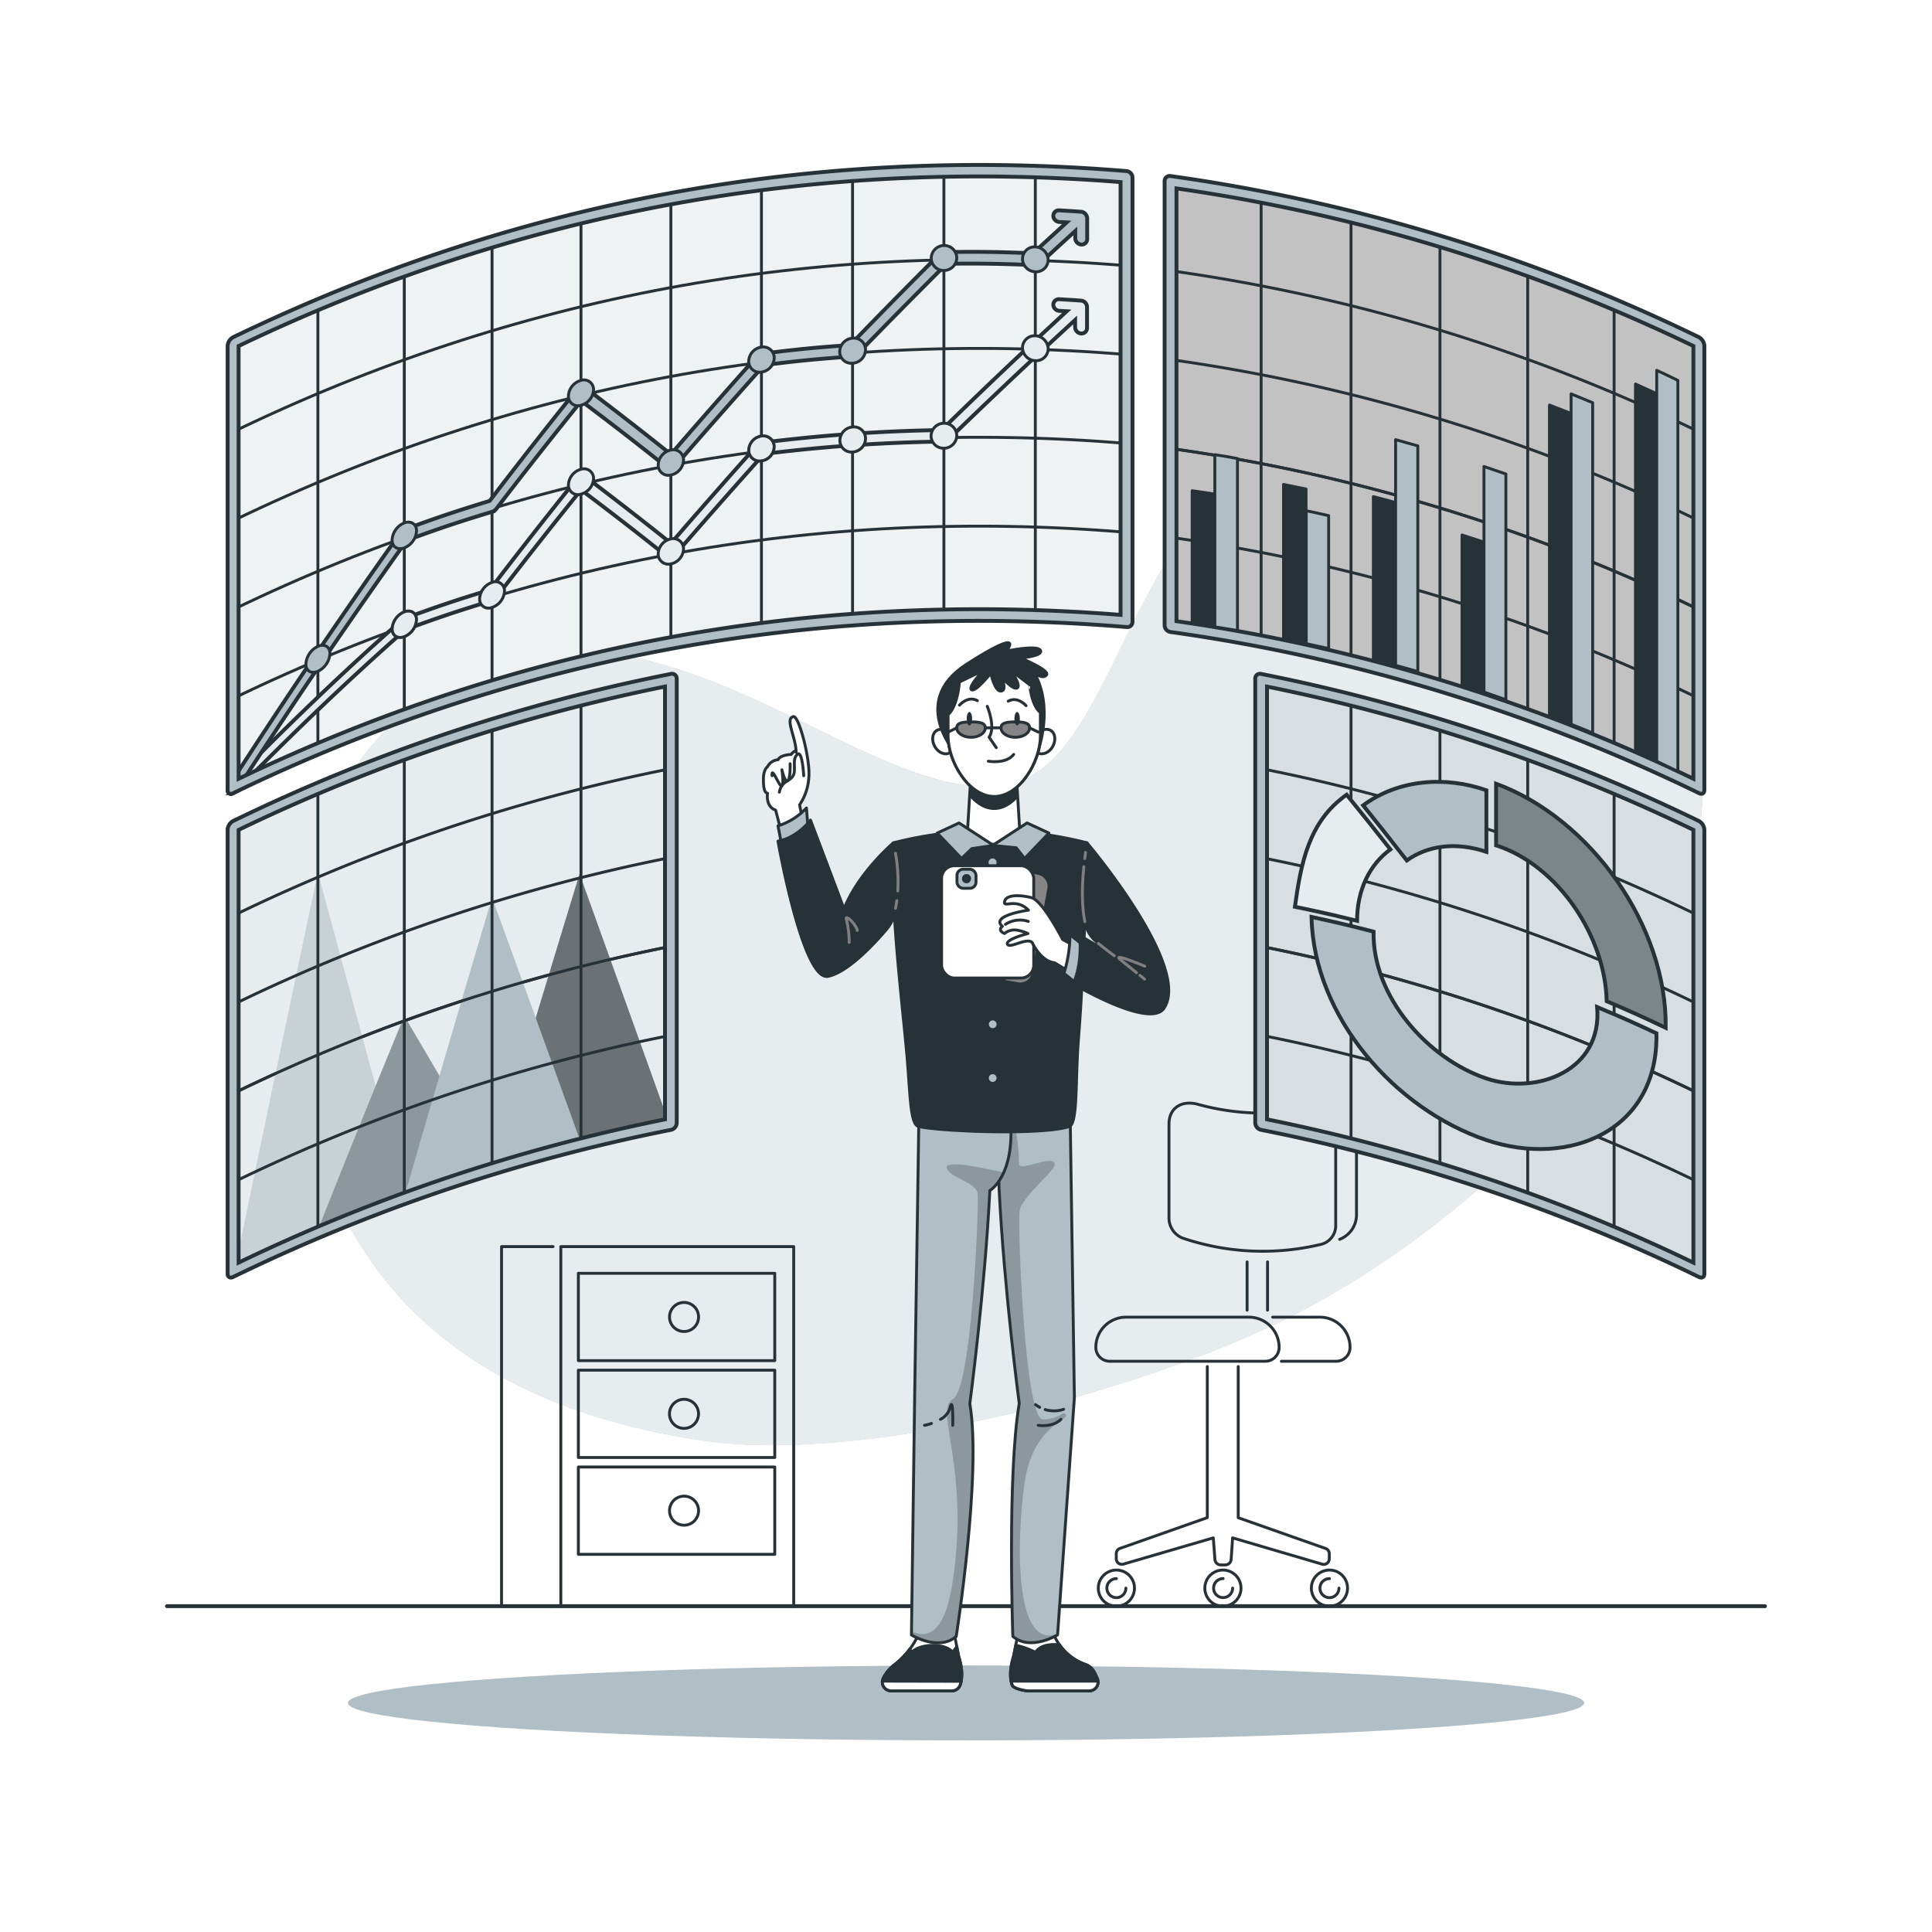 <svg xmlns="http://www.w3.org/2000/svg" xmlns:svgjs="http://svgjs.com/svgjs" xmlns:xlink="http://www.w3.org/1999/xlink" id="freepik_stories-metrics" class="animated" version="1.1" viewBox="0 0 500 500">
    <style>
        svg#freepik_stories-metrics:not(.animated) .animable {opacity: 0;}svg#freepik_stories-metrics.animated #freepik--chart-4--inject-78 {animation: 1.5s Infinite linear floating;animation-delay: 0s;}svg#freepik_stories-metrics.animated #freepik--chart-1--inject-78 {animation: 1.5s Infinite linear floating;animation-delay: 0s;} @keyframes floating { 0% { opacity: 1; transform: translateY(0px); } 50% { transform: translateY(-10px); } 100% { opacity: 1; transform: translateY(0px); } }
    </style>
    <g id="freepik--background-simple--inject-78" class="animable" style="transform-origin:257.831px 243.902px">
        <path id="eld9nbds1gm9u" d="M84.61,304.62c-26.75-71.17,7.29-123,44-133.68,51.56-15,99.87,39.57,133.23,31.83,26.85-6.23,31.33-71.75,70.08-85.13,48-16.56,108.05,21.81,108.7,84.74C441.26,264.91,377,319.22,334,340.75c-42.48,21.3-112.16,37.6-150.9,32.24C139,366.88,100.57,347.07,84.61,304.62Z" class="animable" style="fill:rgb(176, 190, 197);transform-origin:257.831px 243.902px"/>
        <g id="elsubhcgmcxbe">
            <path d="M84.61,304.62c-26.75-71.17,7.29-123,44-133.68,51.56-15,99.87,39.57,133.23,31.83,26.85-6.23,31.33-71.75,70.08-85.13,48-16.56,108.05,21.81,108.7,84.74C441.26,264.91,377,319.22,334,340.75c-42.48,21.3-112.16,37.6-150.9,32.24C139,366.88,100.57,347.07,84.61,304.62Z" class="animable" style="fill:rgb(255, 255, 255);opacity:0.7;transform-origin:257.831px 243.902px"/>
        </g>
    </g>
    <g id="freepik--Shadow--inject-78" class="animable" style="transform-origin:250px 440.72px">
        <ellipse id="el1jslvirs6xp" cx="250" cy="440.72" class="animable" rx="159.97" ry="9.69" style="fill:rgb(176, 190, 197);transform-origin:250px 440.72px"/>
    </g>
    <g id="freepik--Floor--inject-78" class="animable" style="transform-origin:250px 415.68px">
        <line id="el83wah24cbav" x1="43.22" x2="456.78" y1="415.68" y2="415.68" class="animable" style="fill:none;stroke:rgb(38, 50, 56);stroke-linecap:round;stroke-linejoin:round;transform-origin:250px 415.68px"/>
    </g>
    <g id="freepik--Chair--inject-78" class="animable" style="transform-origin:317.33px 350.589px">
        <path id="eljqv18i9b72d" d="M312.45,353.67v39.09l-22.56,7.95a1.45,1.45,0,0,0-1,1.36v1.34a1.44,1.44,0,0,0,1.85,1.38L314,398l.42,5.57A1.53,1.53,0,0,0,315.9,405h1.19a1.54,1.54,0,0,0,1.53-1.42L319,398l23.18,6.81a1.44,1.44,0,0,0,1.84-1.38v-1.34a1.44,1.44,0,0,0-1-1.36l-22.57-7.95V353.67" class="animable" style="fill:none;stroke:rgb(38, 50, 56);stroke-linecap:round;stroke-linejoin:round;stroke-width:0.75px;transform-origin:316.455px 379.335px"/>
        <path id="elsz9uogmnupj" d="M288.92,406.33A4.68,4.68,0,1,0,293.6,411,4.67,4.67,0,0,0,288.92,406.33Zm2.46,4.68a2.46,2.46,0,1,1-2.46-2.46" class="animable" style="fill:none;stroke:rgb(38, 50, 56);stroke-linecap:round;stroke-linejoin:round;stroke-width:0.75px;transform-origin:288.92px 411.01px"/>
        <path id="elgw33avet7l" d="M316.49,406.33a4.68,4.68,0,1,0,4.68,4.68A4.67,4.67,0,0,0,316.49,406.33ZM319,411a2.46,2.46,0,1,1-2.46-2.46" class="animable" style="fill:none;stroke:rgb(38, 50, 56);stroke-linecap:round;stroke-linejoin:round;stroke-width:0.75px;transform-origin:316.49px 411.01px"/>
        <path id="elfpafvc60omg" d="M344.06,406.33a4.68,4.68,0,1,0,4.68,4.68A4.67,4.67,0,0,0,344.06,406.33Zm2.46,4.68a2.46,2.46,0,1,1-2.46-2.46" class="animable" style="fill:none;stroke:rgb(38, 50, 56);stroke-linecap:round;stroke-linejoin:round;stroke-width:0.75px;transform-origin:344.06px 411.01px"/>
        <line id="elsrw55y61m7" x1="322.75" x2="322.75" y1="339.07" y2="326.58" class="animable" style="fill:none;stroke:rgb(38, 50, 56);stroke-linecap:round;stroke-linejoin:round;stroke-width:0.75px;transform-origin:322.75px 332.825px"/>
        <line id="elu3v0ehq7szt" x1="328.04" x2="328.04" y1="326.58" y2="339.07" class="animable" style="fill:none;stroke:rgb(38, 50, 56);stroke-linecap:round;stroke-linejoin:round;stroke-width:0.75px;transform-origin:328.04px 332.825px"/>
        <path id="elo9hscpy4nk" d="M344.67,286c3.76.16,6.39,2.6,6.39,6.81v21.86a6.86,6.86,0,0,1-4.35,6.07" class="animable" style="fill:none;stroke:rgb(38, 50, 56);stroke-linecap:round;stroke-linejoin:round;stroke-width:0.75px;transform-origin:347.865px 303.37px"/>
        <path id="elpc3ce637r1" d="M345.68,317.4V292.85c0-4.23-3.38-6.58-7.65-5.82a62.55,62.55,0,0,1-28-1.23c-4.2-1.14-7.5.9-7.5,5.13v24.55a5.62,5.62,0,0,0,3.51,4.93,64.7,64.7,0,0,0,36,1.59A5,5,0,0,0,345.68,317.4Z" class="animable" style="fill:none;stroke:rgb(38, 50, 56);stroke-linecap:round;stroke-linejoin:round;stroke-width:0.75px;transform-origin:324.105px 304.656px"/>
        <path id="el70ctwpz7sx" d="M329.37,340.88h12.19a7.82,7.82,0,0,1,7.83,7.83h0a3.58,3.58,0,0,1-3.59,3.58H331.62" class="animable" style="fill:none;stroke:rgb(38, 50, 56);stroke-linecap:round;stroke-linejoin:round;stroke-width:0.75px;transform-origin:339.38px 346.585px"/>
        <path id="elonhpwm4ake" d="M327.45,352.29H287.18a3.58,3.58,0,0,1-3.58-3.58h0a7.82,7.82,0,0,1,7.83-7.83h31.78a7.83,7.83,0,0,1,7.83,7.83h0A3.58,3.58,0,0,1,327.45,352.29Z" class="animable" style="fill:none;stroke:rgb(38, 50, 56);stroke-linecap:round;stroke-linejoin:round;stroke-width:0.75px;transform-origin:307.32px 346.585px"/>
    </g>
    <g id="freepik--Furniture--inject-78" class="animable" style="transform-origin:167.605px 369.15px">
        <g id="elw5sqa53ww4n">
            <rect width="60.27" height="93.06" x="145.14" y="322.62" class="animable" style="fill:none;stroke:rgb(38, 50, 56);stroke-linecap:round;stroke-linejoin:round;stroke-width:0.75px;transform-origin:175.275px 369.15px;transform:rotate(180deg)"/>
        </g>
        <polyline id="elysw3xnq5brl" points="143.14 322.62 129.8 322.62 129.8 415.68 143.14 415.68" class="animable" style="fill:none;stroke:rgb(38, 50, 56);stroke-linecap:round;stroke-linejoin:round;stroke-width:0.75px;transform-origin:136.47px 369.15px"/>
        <g id="elsrpfan99ezr">
            <rect width="50.83" height="22.6" x="149.68" y="329.53" class="animable" style="fill:none;stroke:rgb(38, 50, 56);stroke-linecap:round;stroke-linejoin:round;stroke-width:0.75px;transform-origin:175.095px 340.83px;transform:rotate(180deg)"/>
        </g>
        <g id="elmb82mhqawhp">
            <rect width="50.83" height="22.6" x="149.68" y="354.6" class="animable" style="fill:none;stroke:rgb(38, 50, 56);stroke-linecap:round;stroke-linejoin:round;stroke-width:0.75px;transform-origin:175.095px 365.9px;transform:rotate(180deg)"/>
        </g>
        <g id="el0d9nno84bz57">
            <rect width="50.83" height="22.6" x="149.68" y="379.66" class="animable" style="fill:none;stroke:rgb(38, 50, 56);stroke-linecap:round;stroke-linejoin:round;stroke-width:0.75px;transform-origin:175.095px 390.96px;transform:rotate(180deg)"/>
        </g>
        <circle id="elt472n639au" cx="177.03" cy="340.83" r="3.76" class="animable" style="fill:none;stroke:rgb(38, 50, 56);stroke-miterlimit:10;stroke-width:0.75px;transform-origin:177.03px 340.83px"/>
        <path id="eliecq1jee9v" d="M180.78,365.89a3.76,3.76,0,1,1-3.75-3.75A3.75,3.75,0,0,1,180.78,365.89Z" class="animable" style="fill:none;stroke:rgb(38, 50, 56);stroke-miterlimit:10;stroke-width:0.75px;transform-origin:177.02px 365.9px"/>
        <circle id="el0j6rpihg1tw" cx="177.03" cy="390.96" r="3.76" class="animable" style="fill:none;stroke:rgb(38, 50, 56);stroke-miterlimit:10;stroke-width:0.75px;transform-origin:177.03px 390.96px"/>
    </g>
    <g id="freepik--Character--inject-78" class="animable" style="transform-origin:250.018px 301.967px">
        <path id="elqmfh7ly7vdj" d="M272.52,422.54a14,14,0,0,0,8.38,8.21c2,.68,2.58,2.6,3.06,3.65a2.29,2.29,0,0,1-2.14,3.19H266.19c-.95,0-3.9-.58-4.23-1.47-.49-1.35-.82-3.72.35-7.45l1.53-7.83Z" class="animable" style="fill:rgb(255, 255, 255);stroke:rgb(38, 50, 56);stroke-linecap:round;stroke-linejoin:round;stroke-width:0.75px;transform-origin:272.828px 429.215px"/>
        <path id="elbws1qp22t9" d="M280.9,430.75a13.29,13.29,0,0,1-6.7-5.08c-1.66-.17-4.84-.19-6.21,1.95a21.36,21.36,0,0,0-5.11-1.83l-.57,2.88c-1.17,3.73-.84,6.1-.35,7.45.33.89,3.28,1.47,4.23,1.47h15.63A2.29,2.29,0,0,0,284,434.4C283.48,433.35,282.94,431.43,280.9,430.75Z" class="animable" style="fill:rgb(38, 50, 56);stroke:rgb(38, 50, 56);stroke-linecap:round;stroke-linejoin:round;stroke-width:0.75px;transform-origin:272.849px 431.596px"/>
        <path id="el9jc0zsfzncq" d="M262,436.12c.33.89,3.28,1.47,4.23,1.47h15.63a2.32,2.32,0,0,0,2.31-2.51H261.68A7.37,7.37,0,0,0,262,436.12Z" class="animable" style="fill:rgb(255, 255, 255);stroke:rgb(38, 50, 56);stroke-linecap:round;stroke-linejoin:round;stroke-width:0.75px;transform-origin:272.929px 436.335px"/>
        <path id="elfuwizj0f38" d="M277,291.53l1.05,70.17-4.35,61.4s-7,4.3-11.58.4c0,0-1.47-42,1.66-60.27,0,0-3.9-29.27-5.19-55.16l-.7-18.1,19.38-1.56Z" class="animable" style="fill:rgb(176, 190, 197);transform-origin:267.97px 356.773px"/>
        <g id="el6iviy3zxwi5" class="animable" style="clip-path:url(&quot;#freepik--clip-path--inject-78&quot;);transform-origin:269.346px 358.65px">
            <g id="eleeqbadfghs">
                <path d="M262.53,289.68s1.41,9,1.15,11.39,7.68-1.86,9.15-.26-8.58,8.55-9,12.85,1.39,53.66,6.06,53.66,5.32-2.56,6-1.13-8.68,2.86-10.76,17.77-2.89,45.76,10.16,38.11,4.43,3.06,4.43,3.06L268,427.62h-9.37l-2.45-65.7,1.05-45.12-.35-19.18Z" class="animable" style="opacity:0.2;transform-origin:269.346px 358.65px"/>
            </g>
        </g>
        <path id="elt0809vslh7s" d="M277,291.53l1.05,70.17-4.35,61.4s-7,4.3-11.58.4c0,0-1.47-42,1.66-60.27,0,0-3.9-29.27-5.19-55.16l-.7-18.1,19.38-1.56Z" class="animable" style="fill:none;stroke:rgb(38, 50, 56);stroke-linecap:round;stroke-linejoin:round;stroke-width:0.75px;transform-origin:267.97px 356.773px"/>
        <path id="elk9ph2ta97jk" d="M270.5,364.8a8,8,0,0,0,4.76-.07" class="animable" style="fill:none;stroke:rgb(38, 50, 56);stroke-linecap:round;stroke-linejoin:round;stroke-width:0.75px;transform-origin:272.88px 364.929px"/>
        <path id="elpvvo4v3spe" d="M268,363.51a5.68,5.68,0,0,0,1.07.7" class="animable" style="fill:none;stroke:rgb(38, 50, 56);stroke-linecap:round;stroke-linejoin:round;stroke-width:0.75px;transform-origin:268.535px 363.86px"/>
        <path id="elrxa5mw30gkn" d="M274.57,367.32s-1.73,2.07-5.88,1.55" class="animable" style="fill:none;stroke:rgb(38, 50, 56);stroke-linecap:round;stroke-linejoin:round;stroke-width:0.75px;transform-origin:271.63px 368.137px"/>
        <path id="el61488dkc4um" d="M237.9,422.54a20.64,20.64,0,0,1-6.31,8.21,10.24,10.24,0,0,0-3.05,3.65,2.29,2.29,0,0,0,2.13,3.19h15.64a2.29,2.29,0,0,0,2.15-1.47c.49-1.35.82-3.72-.35-7.45l-1.53-7.83Z" class="animable" style="fill:rgb(255, 255, 255);stroke:rgb(38, 50, 56);stroke-linecap:round;stroke-linejoin:round;stroke-width:0.75px;transform-origin:238.632px 429.215px"/>
        <path id="elnosbe8jmf4p" d="M248.46,436.12c.49-1.35.82-3.72-.35-7.45l-.49-2.51-1.05,1.46s-1.13-1.79-5.1-1.79-5.57,1.79-5.57,1.79l-.44-.86a22,22,0,0,1-3.87,4,10.24,10.24,0,0,0-3.05,3.65,2.29,2.29,0,0,0,2.13,3.19h15.64A2.29,2.29,0,0,0,248.46,436.12Z" class="animable" style="fill:rgb(38, 50, 56);stroke:rgb(38, 50, 56);stroke-linecap:round;stroke-linejoin:round;stroke-width:0.75px;transform-origin:238.632px 431.715px"/>
        <path id="elhzc487pyhrn" d="M228.36,435.08a2.32,2.32,0,0,0,2.31,2.51h15.64a2.29,2.29,0,0,0,2.15-1.47,7.37,7.37,0,0,0,.28-1Z" class="animable" style="fill:rgb(255, 255, 255);stroke:rgb(38, 50, 56);stroke-linecap:round;stroke-linejoin:round;stroke-width:0.75px;transform-origin:238.546px 436.335px"/>
        <path id="elgxpa5mrcs87" d="M256.87,290l-19.38-1.56.28,3.12-1.06,70.17-.83,61.4s7,4.3,11.58.4c0,0,6.65-42,3.53-60.27,0,0,3.89-29.27,5.18-55.16,0,0,6.52-3.64,5.33-18.39Z" class="animable" style="fill:rgb(176, 190, 197);transform-origin:248.763px 356.803px"/>
        <g id="elqvwajojga8d" class="animable" style="clip-path:url(&quot;#freepik--clip-path-2--inject-78&quot;);transform-origin:246.905px 363.36px">
            <g id="elfkivv87i8rt">
                <path d="M263.37,304.33s-18.66-4.86-18.38-2.22,7.8,3.67,8.06,7-1.53,50.49-6.47,53,4.42,17.54,0,47.1-20.76,2.07-20.76,2.07l10.08,16.31,12.21,1.05,6.49-16.84,3.31-52,6.64-51.72,3.44-10V304Z" class="animable" style="opacity:0.2;transform-origin:246.905px 363.36px"/>
            </g>
        </g>
        <path id="elnkf492ceq4o" d="M256.87,290l-19.38-1.56.28,3.12-1.06,70.17-.83,61.4s7,4.3,11.58.4c0,0,6.65-42,3.53-60.27,0,0,3.89-29.27,5.18-55.16,0,0,6.52-3.64,5.33-18.39Z" class="animable" style="fill:none;stroke:rgb(38, 50, 56);stroke-linecap:round;stroke-linejoin:round;stroke-width:0.75px;transform-origin:248.763px 356.803px"/>
        <path id="el2a1avty5lb8" d="M243.4,367.32a5,5,0,0,0,2.47-2.94c.87-3.46.7,4.49.7,4.49" class="animable" style="fill:none;stroke:rgb(38, 50, 56);stroke-linecap:round;stroke-linejoin:round;stroke-width:0.75px;transform-origin:244.992px 366.189px"/>
        <path id="ell5abmcl813" d="M239.26,368.87a12.58,12.58,0,0,0,1.79-.48" class="animable" style="fill:none;stroke:rgb(38, 50, 56);stroke-linecap:round;stroke-linejoin:round;stroke-width:0.75px;transform-origin:240.155px 368.63px"/>
        <path id="elsu7b12aorc" d="M231.21,218.12a101.09,101.09,0,0,1,50.1,0s-.49,29.08-2.21,50.85c-.84,10.57-.14,21.8-2.37,22.56-6.83,2.33-33.5,1.3-39,0-2.37-.56-2.09-9.14-3.26-21C233,255.07,230.44,234,231.21,218.12Z" class="animable" style="fill:rgb(38, 50, 56);stroke:rgb(38, 50, 56);stroke-linecap:round;stroke-linejoin:round;stroke-width:0.75px;transform-origin:256.189px 253.942px"/>
        <path id="elpuhgau42odk" d="M257.91,223.2a1,1,0,1,1-2.07,0,1,1,0,0,1,2.07,0Z" class="animable" style="fill:rgb(176, 190, 197);transform-origin:256.875px 223.2px"/>
        <path id="el53op68ayolb" d="M257.91,237.16a1,1,0,1,1-1-1A1,1,0,0,1,257.91,237.16Z" class="animable" style="fill:rgb(176, 190, 197);transform-origin:256.91px 237.16px"/>
        <path id="eluu2i9z85ge" d="M257.91,251.12a1,1,0,1,1-1-1A1,1,0,0,1,257.91,251.12Z" class="animable" style="fill:rgb(176, 190, 197);transform-origin:256.91px 251.12px"/>
        <path id="elmlkmwbmxf0q" d="M257.91,265.08a1,1,0,1,1-1-1A1,1,0,0,1,257.91,265.08Z" class="animable" style="fill:rgb(176, 190, 197);transform-origin:256.91px 265.08px"/>
        <path id="elssfq4rikoaa" d="M257.91,279a1,1,0,1,1-1-1A1,1,0,0,1,257.91,279Z" class="animable" style="fill:rgb(176, 190, 197);transform-origin:256.91px 279px"/>
        <path id="el0wa5gxzbdal" d="M267.54,234.22a1.39,1.39,0,0,0-.37,1.68c.38,1.2-.74,4,.28,5.7" class="animable" style="fill:none;stroke:rgb(38, 50, 56);stroke-linecap:round;stroke-linejoin:round;stroke-width:0.75px;transform-origin:267.274px 237.91px"/>
        <path id="el905f4mmlrgw" d="M268.62,226l-3.68-.67-5.2,28.6,3.68.66a3.43,3.43,0,0,0,4-2.76l4-21.83A3.44,3.44,0,0,0,268.62,226Z" class="animable" style="fill:rgb(133, 133, 133);stroke:rgb(38, 50, 56);stroke-linecap:round;stroke-linejoin:round;stroke-width:0.75px;transform-origin:265.607px 239.989px"/>
        <g id="elt1mdpzl1v">
            <rect width="23.85" height="29.06" x="243.68" y="224.05" class="animable" rx="3.31" style="fill:rgb(255, 255, 255);stroke:rgb(38, 50, 56);stroke-linecap:round;stroke-linejoin:round;stroke-width:0.75px;transform-origin:255.605px 238.58px;transform:rotate(10.32deg)"/>
        </g>
        <g id="elbwm6392jopk">
            <rect width="4.93" height="4.93" x="247.66" y="224.96" class="animable" rx="1.59" style="fill:rgb(176, 190, 197);stroke:rgb(38, 50, 56);stroke-linecap:round;stroke-linejoin:round;stroke-width:0.75px;transform-origin:250.125px 227.425px;transform:rotate(10.32deg)"/>
        </g>
        <path id="elyd2cqmxgptc" d="M250.9,227.57a.77.77,0,0,1-.91.63.78.78,0,0,1-.64-.91.79.79,0,1,1,1.55.28Z" class="animable" style="fill:rgb(38, 50, 56);stroke:rgb(38, 50, 56);stroke-linecap:round;stroke-linejoin:round;stroke-width:0.75px;transform-origin:250.132px 227.397px"/>
        <path id="elj5iuxfa06g" d="M281.71,246.8,275,243.13s-5.15-10.1-8.1-10.83-6.48-.84-6.91,1,2.92-1.07,6.18,2.25c0,0-10,1.37-6.76,4.18,0,0-1.4,1,.54,1.86a4.14,4.14,0,0,1,3.17-.88,11.36,11.36,0,0,1,2.92.89s-5.82,1.46-5.32,2.75,5.23-1.93,6.43-.37c0,0,2.18,4.83,5.78,5.18l5.14,3.16Z" class="animable" style="fill:rgb(255, 255, 255);stroke:rgb(38, 50, 56);stroke-linecap:round;stroke-linejoin:round;stroke-width:0.75px;transform-origin:270.237px 242.063px"/>
        <path id="ell0holbst5j" d="M260.21,239.22a6.89,6.89,0,0,1,5.92-.76" class="animable" style="fill:none;stroke:rgb(38, 50, 56);stroke-linecap:round;stroke-linejoin:round;stroke-width:0.75px;transform-origin:263.17px 238.665px"/>
        <path id="ela2gq920ram" d="M280.79,245l-3.89-3.11a33.69,33.69,0,0,1-1.55,10l4.4,3.6Z" class="animable" style="fill:rgb(176, 190, 197);stroke:rgb(38, 50, 56);stroke-linecap:round;stroke-linejoin:round;stroke-width:0.75px;transform-origin:278.07px 248.69px"/>
        <path id="elh5l3od7rjx" d="M281.31,218.12s27.14,32,19.94,42.8c-3.66,5.52-23.54-6.31-23.54-6.31s2.41-4.38,1.71-12.51l9,5.25s-4.22-3.12-5.46-4.35a8.54,8.54,0,0,1-2.16-4.47C280.09,235.24,279.57,228.9,281.31,218.12Z" class="animable" style="fill:rgb(38, 50, 56);stroke:rgb(38, 50, 56);stroke-linecap:round;stroke-linejoin:round;stroke-width:0.75px;transform-origin:290.088px 240.254px"/>
        <path id="elg2iohw39664" d="M288.38,247.35s-2.41-1.79-4.13-3.19" class="animable" style="fill:none;stroke:rgb(127, 127, 127);stroke-linecap:round;stroke-linejoin:round;stroke-width:0.75px;transform-origin:286.315px 245.755px"/>
        <path id="elhhyt4ttl6cu" d="M280.73,222.19c.06-.51.13-1,.21-1.58" class="animable" style="fill:none;stroke:rgb(127, 127, 127);stroke-linecap:round;stroke-linejoin:round;stroke-width:0.75px;transform-origin:280.835px 221.4px"/>
        <path id="el9s5vtr105ff" d="M280.76,238.53c-.53-2.61-1-7.12-.26-14.24" class="animable" style="fill:none;stroke:rgb(127, 127, 127);stroke-linecap:round;stroke-linejoin:round;stroke-width:0.75px;transform-origin:280.439px 231.41px"/>
        <path id="elf3vq2k6qwi" d="M294.13,251.73,290,248.39c-2.61-2.07,6.26,1.65,6.26,1.65" class="animable" style="fill:none;stroke:rgb(127, 127, 127);stroke-linecap:round;stroke-linejoin:round;stroke-width:0.75px;transform-origin:292.89px 249.747px"/>
        <path id="elhw5xuw6dxn8" d="M296.22,253.41l-1.2-1" class="animable" style="fill:none;stroke:rgb(127, 127, 127);stroke-linecap:round;stroke-linejoin:round;stroke-width:0.75px;transform-origin:295.62px 252.91px"/>
        <path id="elwk47b1nqr39" d="M207.93,213.22l-1-4.93a14.18,14.18,0,0,0,2.39-7c.46-4.55-2.55-16.16-4-15.83-2.27.52.71,5.44.71,9.2,0,0,0-.94-1.3.6,0,0-2.78.07-3.35,1.35a3.39,3.39,0,0,0-2.74,1.81s-1.07.71-1.07,3.15.29,3.59,1.07,3.72c0,0-.61,3.43,2.09,4.37L202.4,216Z" class="animable" style="fill:rgb(255, 255, 255);stroke:rgb(38, 50, 56);stroke-linecap:round;stroke-linejoin:round;stroke-width:0.75px;transform-origin:203.469px 200.727px"/>
        <path id="eljs0oldwu9ml" d="M208,200.76s-.34-6.7-1.64-5.55c-1.51,1.33-.2,4-1.1,5.55s-3,1.31-3.57,4.25" class="animable" style="fill:none;stroke:rgb(38, 50, 56);stroke-linecap:round;stroke-linejoin:round;stroke-width:0.75px;transform-origin:204.845px 200.044px"/>
        <path id="elfnqxnep23r7" d="M199.81,200.76c-.17-2.84,2,3.28,2.55,2.63s0-4.17,0-4.17.73,3.38,1.5,2.84.62-4.4.62-4.4" class="animable" style="fill:none;stroke:rgb(38, 50, 56);stroke-linecap:round;stroke-linejoin:round;stroke-width:0.75px;transform-origin:202.146px 200.549px"/>
        <path id="el7lza1umavtp" d="M209.23,215.81l-.52-6.7a17.24,17.24,0,0,1-7.37,4.63l1,5.06Z" class="animable" style="fill:rgb(176, 190, 197);stroke:rgb(38, 50, 56);stroke-linecap:round;stroke-linejoin:round;stroke-width:0.75px;transform-origin:205.285px 213.955px"/>
        <path id="el69zzfwxsme" d="M231.21,218.12s-9.12,7.75-12.78,17.11l-8.68-23s-3.34,4.58-8.41,5.45c0,0,6.35,36.12,12.9,35,5.4-1,12.87-9.38,15.34-12.33a8.16,8.16,0,0,0,1.49-2.65C232,234.74,233.48,228.14,231.21,218.12Z" class="animable" style="fill:rgb(38, 50, 56);stroke:rgb(38, 50, 56);stroke-linecap:round;stroke-linejoin:round;stroke-width:0.75px;transform-origin:216.875px 232.468px"/>
        <path id="el75o9a3rl11j" d="M232.35,230.59a41.93,41.93,0,0,0-.6-9.76" class="animable" style="fill:none;stroke:rgb(127, 127, 127);stroke-linecap:round;stroke-linejoin:round;stroke-width:0.75px;transform-origin:232.082px 225.71px"/>
        <path id="elqme88o9m66l" d="M231.75,235.08c.13-.61.26-1.29.36-2" class="animable" style="fill:none;stroke:rgb(127, 127, 127);stroke-linecap:round;stroke-linejoin:round;stroke-width:0.75px;transform-origin:231.93px 234.08px"/>
        <path id="elhg62sw43adm" d="M219.77,243.9a24.35,24.35,0,0,0-.69-5.77c-.65-1.86,2.42.93,2.77,2.66" class="animable" style="fill:none;stroke:rgb(127, 127, 127);stroke-linecap:round;stroke-linejoin:round;stroke-width:0.75px;transform-origin:220.42px 240.707px"/>
        <polygon id="eldyl5z1u5mql" points="264.12 218.49 250.18 218.49 251.22 201.37 263.08 201.37 264.12 218.49" class="animable" style="fill:rgb(255, 255, 255);transform-origin:257.15px 209.93px"/>
        <g id="elvqdxnpuz2e8" class="animable" style="clip-path:url(&quot;#freepik--clip-path-3--inject-78&quot;);transform-origin:257.29px 192.91px">
            <path id="elnelm2xm9z2c" d="M268.09,187.52v6.07c0,6.6-4.84,15.65-10.8,15.65s-10.8-9.05-10.8-15.65V188s2.07-1.48,2.68-8.42l5.57-3s-3.7,4.28-2.77,5,4.48-4.28,4.48-4.28.87,4.86,2.43,4.63,0-3.7,0-3.7,2.8,3.55,3.77,2.89-1.49-4.51-1.49-4.51l4.4,3.7S265.92,185.59,268.09,187.52Z" class="animable" style="fill:rgb(38, 50, 56);stroke:rgb(38, 50, 56);stroke-linecap:round;stroke-linejoin:round;stroke-width:0.75px;transform-origin:257.29px 192.91px"/>
        </g>
        <polygon id="elg392r1lc079" points="264.12 218.49 250.18 218.49 251.22 201.37 263.08 201.37 264.12 218.49" class="animable" style="fill:none;stroke:rgb(38, 50, 56);stroke-linecap:round;stroke-linejoin:round;stroke-width:0.75px;transform-origin:257.15px 209.93px"/>
        <path id="elgpvrps0dn8m" d="M246.36,190.64c.93,1.6.68,3.47-.54,4.18s-3,0-3.9-1.62-.68-3.47.55-4.18S245.44,189,246.36,190.64Z" class="animable" style="fill:rgb(255, 255, 255);stroke:rgb(38, 50, 56);stroke-linecap:round;stroke-linejoin:round;stroke-width:0.75px;transform-origin:244.147px 191.918px"/>
        <path id="el4d3juuqjq1o" d="M268,190.64c-.93,1.6-.68,3.47.54,4.18s3,0,3.9-1.62.68-3.47-.55-4.18S268.88,189,268,190.64Z" class="animable" style="fill:rgb(255, 255, 255);stroke:rgb(38, 50, 56);stroke-linecap:round;stroke-linejoin:round;stroke-width:0.75px;transform-origin:270.213px 191.918px"/>
        <path id="els5029cvipv" d="M248.31,196.21s-13.81-14.27,1.87-24.33,10.25-3.36,10.25-3.36,7.93-1.73,8.82-.23-5.13,2-5.13,2,7.65,3.12,6.72,4.39-3.24-.57-3.24-.57,5.29,7.36.9,20.74l-10,4Z" class="animable" style="fill:rgb(38, 50, 56);stroke:rgb(38, 50, 56);stroke-linecap:round;stroke-linejoin:round;stroke-width:0.75px;transform-origin:256.805px 182.592px"/>
        <path id="ela8wjk8pq287" d="M269.25,184.41v6.07c0,6.6-5.35,15.65-11.94,15.65s-11.95-9-11.95-15.65v-5.55s2.29-1.49,2.95-8.43l6.17-3s-4.09,4.28-3.06,5,5-4.28,5-4.28,1,4.86,2.68,4.63,0-3.7,0-3.7,3.1,3.55,4.17,2.89-1.64-4.51-1.64-4.51l4.87,3.7S266.85,182.48,269.25,184.41Z" class="animable" style="fill:rgb(255, 255, 255);stroke:rgb(38, 50, 56);stroke-linecap:round;stroke-linejoin:round;stroke-width:0.75px;transform-origin:257.305px 189.815px"/>
        <path id="elmhjlyip0ips" d="M269.25,184.41v6.07c0,6.6-5.35,15.65-11.94,15.65s-11.95-9-11.95-15.65v-5.55s2.29-1.49,2.95-8.43l6.17-3s-4.09,4.28-3.06,5,5-4.28,5-4.28,1,4.86,2.68,4.63,0-3.7,0-3.7,3.1,3.55,4.17,2.89-1.64-4.51-1.64-4.51l4.87,3.7S266.85,182.48,269.25,184.41Z" class="animable" style="fill:rgb(255, 255, 255);stroke:rgb(38, 50, 56);stroke-linecap:round;stroke-linejoin:round;stroke-width:0.75px;transform-origin:257.305px 189.815px"/>
        <path id="elfh6a6kjzwl" d="M255.77,197s4.56.82,6.57-1.75" class="animable" style="fill:none;stroke:rgb(38, 50, 56);stroke-linecap:round;stroke-linejoin:round;stroke-width:0.75px;transform-origin:259.055px 196.187px"/>
        <path id="el0q36iwteg4y" d="M255.5,182.79s2.28,5.4.48,8l1.85,2.7" class="animable" style="fill:none;stroke:rgb(38, 50, 56);stroke-linecap:round;stroke-linejoin:round;stroke-width:0.75px;transform-origin:256.665px 188.14px"/>
        <path id="el9w65uzx1mbi" d="M255,188.36c0,1.35-1.65,2.45-3.7,2.45s-3.7-1.1-3.7-2.45,1.66-1.53,3.7-1.53S255,187,255,188.36Z" class="animable" style="fill:rgb(133, 133, 133);stroke:rgb(38, 50, 56);stroke-linecap:round;stroke-linejoin:round;stroke-width:0.75px;transform-origin:251.3px 188.82px"/>
        <path id="el0xssnselowq9" d="M266.46,188.36c0,1.35-1.65,2.45-3.7,2.45s-3.7-1.1-3.7-2.45,1.66-1.53,3.7-1.53S266.46,187,266.46,188.36Z" class="animable" style="fill:rgb(133, 133, 133);stroke:rgb(38, 50, 56);stroke-linecap:round;stroke-linejoin:round;stroke-width:0.75px;transform-origin:262.76px 188.82px"/>
        <line id="elm5srxst1f6d" x1="255.03" x2="259.06" y1="188.36" y2="188.36" class="animable" style="fill:none;stroke:rgb(38, 50, 56);stroke-linecap:round;stroke-linejoin:round;stroke-width:0.75px;transform-origin:257.045px 188.36px"/>
        <line id="elvr1ppypjgyj" x1="247.63" x2="245.36" y1="188.36" y2="189.47" class="animable" style="fill:none;stroke:rgb(38, 50, 56);stroke-linecap:round;stroke-linejoin:round;stroke-width:0.75px;transform-origin:246.495px 188.915px"/>
        <line id="el5sq0d1kdbcj" x1="266.46" x2="268.73" y1="188.36" y2="189.47" class="animable" style="fill:none;stroke:rgb(38, 50, 56);stroke-linecap:round;stroke-linejoin:round;stroke-width:0.75px;transform-origin:267.595px 188.915px"/>
        <polygon id="el1hroqx177ld" points="242.55 215.6 248.2 212.98 257.13 218.8 251.51 219.62 248.84 222.17 242.55 215.6" class="animable" style="fill:rgb(176, 190, 197);stroke:rgb(38, 50, 56);stroke-linecap:round;stroke-linejoin:round;stroke-width:0.75px;transform-origin:249.84px 217.575px"/>
        <polygon id="elhb98wgfwc4i" points="271.46 215.6 265.8 212.98 256.87 218.8 262.99 219.4 265.17 222.17 271.46 215.6" class="animable" style="fill:rgb(176, 190, 197);stroke:rgb(38, 50, 56);stroke-linecap:round;stroke-linejoin:round;stroke-width:0.75px;transform-origin:264.165px 217.575px"/>
        <path id="elke9shc67q1s" d="M251.59,186c0,1-.31,1.74-.7,1.74s-.71-.78-.71-1.74.32-1.74.71-1.74S251.59,185.06,251.59,186Z" class="animable" style="fill:rgb(38, 50, 56);transform-origin:250.885px 186px"/>
        <path id="elfby1i03nb6" d="M263.94,186c0,1-.32,1.74-.71,1.74s-.7-.78-.7-1.74.31-1.74.7-1.74S263.94,185.06,263.94,186Z" class="animable" style="fill:rgb(38, 50, 56);transform-origin:263.235px 186px"/>
        <path id="eltswciup7lf" d="M248.31,182.49s2.2-2.54,4.63-1.16" class="animable" style="fill:none;stroke:rgb(38, 50, 56);stroke-linecap:round;stroke-linejoin:round;stroke-width:0.75px;transform-origin:250.625px 181.705px"/>
        <path id="elts529hrp0t" d="M265.55,182.63s-2.2-2.54-4.63-1.16" class="animable" style="fill:none;stroke:rgb(38, 50, 56);stroke-linecap:round;stroke-linejoin:round;stroke-width:0.75px;transform-origin:263.235px 181.845px"/>
    </g>
    <g id="freepik--chart-4--inject-78" class="animable" style="transform-origin:382.975px 252.506px">
        <path id="eloactem14728" d="M439.67,329a465.35,465.35,0,0,0-113.29-38.07v-115A465.35,465.35,0,0,1,439.67,214Z" class="animable" style="fill:rgb(176, 190, 197);transform-origin:383.025px 252.465px"/>
        <g id="eleraf7w9z6jm">
            <path d="M439.67,329a465.35,465.35,0,0,0-113.29-38.07v-115A465.35,465.35,0,0,1,439.67,214Z" class="animable" style="fill:rgb(255, 255, 255);opacity:0.5;transform-origin:383.025px 252.465px"/>
        </g>
        <path id="eldipqz27prqb" d="M326.38,244.91A465.35,465.35,0,0,1,439.67,283" class="animable" style="fill:none;stroke:rgb(38, 50, 56);stroke-linecap:round;stroke-linejoin:round;stroke-width:0.75px;transform-origin:383.025px 263.955px"/>
        <path id="elp3vukv2zgu" d="M326.38,175.91v115" class="animable" style="fill:none;stroke:rgb(38, 50, 56);stroke-linecap:round;stroke-linejoin:round;stroke-width:0.75px;transform-origin:326.38px 233.41px"/>
        <path id="elg5lh27ihim4" d="M326.38,198.91A465.35,465.35,0,0,1,439.67,237" class="animable" style="fill:none;stroke:rgb(38, 50, 56);stroke-linecap:round;stroke-linejoin:round;stroke-width:0.75px;transform-origin:383.025px 217.955px"/>
        <path id="elnb3776pbqel" d="M439.67,260a465.35,465.35,0,0,0-113.29-38.07" class="animable" style="fill:none;stroke:rgb(38, 50, 56);stroke-linecap:round;stroke-linejoin:round;stroke-width:0.75px;transform-origin:383.025px 240.965px"/>
        <path id="elc6h48ejefwr" d="M439.67,283a465.35,465.35,0,0,0-113.29-38.07" class="animable" style="fill:none;stroke:rgb(38, 50, 56);stroke-linecap:round;stroke-linejoin:round;stroke-width:0.75px;transform-origin:383.025px 263.965px"/>
        <path id="el8gs12cnkwoc" d="M326.38,267.91A465.35,465.35,0,0,1,439.67,306" class="animable" style="fill:none;stroke:rgb(38, 50, 56);stroke-linecap:round;stroke-linejoin:round;stroke-width:0.75px;transform-origin:383.025px 286.955px"/>
        <path id="el0rm0nbwa5pye" d="M349.64,295.87v-115" class="animable" style="fill:none;stroke:rgb(38, 50, 56);stroke-linecap:round;stroke-linejoin:round;stroke-width:0.75px;transform-origin:349.64px 238.37px"/>
        <path id="elm7racviysta" d="M372.66,302.16v-115" class="animable" style="fill:none;stroke:rgb(38, 50, 56);stroke-linecap:round;stroke-linejoin:round;stroke-width:0.75px;transform-origin:372.66px 244.66px"/>
        <path id="el807hendnz3a" d="M417.73,318.71v-115" class="animable" style="fill:none;stroke:rgb(38, 50, 56);stroke-linecap:round;stroke-linejoin:round;stroke-width:0.75px;transform-origin:417.73px 261.21px"/>
        <path id="elasbnemen52f" d="M395.37,194.77v115" class="animable" style="fill:none;stroke:rgb(38, 50, 56);stroke-linecap:round;stroke-linejoin:round;stroke-width:0.75px;transform-origin:395.37px 252.27px"/>
        <path id="el7tr7ax44xno" d="M439.67,330.48a465.35,465.35,0,0,0-113.29-38.07,1.89,1.89,0,0,1-1.52-1.78v-115a1.22,1.22,0,0,1,1.52-1.22,465.35,465.35,0,0,1,113.29,38.07,2.74,2.74,0,0,1,1.42,2.21v115C441.09,330.52,440.45,330.87,439.67,330.48ZM327.9,289.69a465.63,465.63,0,0,1,110.35,37.08v-112A465.63,465.63,0,0,0,327.9,177.69Z" class="animable" style="fill:rgb(176, 190, 197);stroke:rgb(38, 50, 56);stroke-miterlimit:10;transform-origin:382.975px 252.506px"/>
        <path id="el4dde42smnlm" d="M387.19,202.83v15.94c16.19,5.26,28.27,23.75,28.62,40.34,6.15,2.63,9.21,4,15.27,6.89C431.44,239.65,411.64,211.83,387.19,202.83Z" class="animable" style="fill:rgb(176, 190, 197);transform-origin:409.137px 234.415px"/>
        <g id="elkil2csyqm3b" class="animable" style="clip-path:url(&quot;#freepik--clip-path-4--inject-78&quot;);transform-origin:409.137px 234.415px">
            <g id="elqj6dg5kxs">
                <path d="M387.19,202.83v15.94c16.19,5.26,28.27,23.75,28.62,40.34,6.15,2.63,9.21,4,15.27,6.89C431.44,239.65,411.64,211.83,387.19,202.83Z" class="animable" style="opacity:0.3;transform-origin:409.137px 234.415px"/>
            </g>
        </g>
        <path id="elf75dmutpmqp" d="M387.19,202.83v15.94c16.19,5.26,28.27,23.75,28.62,40.34,6.15,2.63,9.21,4,15.27,6.89C431.44,239.65,411.64,211.83,387.19,202.83Z" class="animable" style="fill:none;stroke:rgb(38, 50, 56);stroke-miterlimit:10;transform-origin:409.137px 234.415px"/>
        <path id="elc9fmd1nrjz5" d="M359.83,219.82c-4.52-5.72-6.78-8.55-11.32-14.15-9.95,7-11.84,18-13.39,29,6.46,1.33,9.67,2.06,16.09,3.64C351.21,230.23,354.51,223.7,359.83,219.82Z" class="animable" style="fill:rgb(176, 190, 197);transform-origin:347.475px 221.99px"/>
        <g id="el8saaq8581bc" class="animable" style="clip-path:url(&quot;#freepik--clip-path-5--inject-78&quot;);transform-origin:347.475px 221.99px">
            <g id="elbxrh1mklgtv">
                <path d="M359.83,219.82c-4.52-5.72-6.78-8.55-11.32-14.15-9.95,7-11.84,18-13.39,29,6.46,1.33,9.67,2.06,16.09,3.64C351.21,230.23,354.51,223.7,359.83,219.82Z" class="animable" style="fill:rgb(255, 255, 255);opacity:0.7;transform-origin:347.475px 221.99px"/>
            </g>
        </g>
        <path id="elubmrm8uyzuj" d="M359.83,219.82c-4.52-5.72-6.78-8.55-11.32-14.15-9.95,7-11.84,18-13.39,29,6.46,1.33,9.67,2.06,16.09,3.64C351.21,230.23,354.51,223.7,359.83,219.82Z" class="animable" style="fill:none;stroke:rgb(38, 50, 56);stroke-miterlimit:10;transform-origin:347.475px 221.99px"/>
        <path id="el8b37j4aqm59" d="M384.68,220.46V204.52c-10.62-3.71-22.68-2.87-31.9,3.9,4.53,5.64,6.79,8.5,11.3,14.27C369.38,218.87,376.68,217.77,384.68,220.46Z" class="animable" style="fill:rgb(176, 190, 197);stroke:rgb(38, 50, 56);stroke-miterlimit:10;transform-origin:368.73px 212.513px"/>
        <path id="el7qonbzifnyq" d="M413.34,260.62c1.42,16.5-15.67,22.85-28.66,18.49-15.06-5.05-29.54-21.12-29.2-38-6.4-1.65-9.61-2.41-16.06-3.81.51,25.79,21.54,49.75,45.26,57.75,21.4,7.21,44.56-2.42,44-27.64C422.57,264.56,419.51,263.2,413.34,260.62Z" class="animable" style="fill:rgb(176, 190, 197);stroke:rgb(38, 50, 56);stroke-miterlimit:10;transform-origin:384.055px 267.339px"/>
    </g>
    <g id="freepik--chart-3--inject-78" class="animable" style="transform-origin:117.025px 252.503px">
        <path id="elbnptl4j05um" d="M173.62,290.91A465.35,465.35,0,0,0,60.33,329V214a465.35,465.35,0,0,1,113.29-38.07Z" class="animable" style="fill:rgb(176, 190, 197);transform-origin:116.975px 252.465px"/>
        <g id="elbqg4joo5jjp">
            <path d="M173.62,290.91A465.35,465.35,0,0,0,60.33,329V214a465.35,465.35,0,0,1,113.29-38.07Z" class="animable" style="fill:rgb(255, 255, 255);opacity:0.7;transform-origin:116.975px 252.465px"/>
        </g>
        <path id="el8env98nl0uj" d="M60.33,283a465.35,465.35,0,0,1,113.29-38.07" class="animable" style="fill:none;stroke:rgb(38, 50, 56);stroke-linecap:round;stroke-linejoin:round;stroke-width:0.75px;transform-origin:116.975px 263.965px"/>
        <path id="el8yd2akgc8s" d="M60.33,214V329" class="animable" style="fill:none;stroke:rgb(38, 50, 56);stroke-linecap:round;stroke-linejoin:round;stroke-width:0.75px;transform-origin:60.33px 271.5px"/>
        <path id="elamvseegaiee" d="M61,327.44Q71.51,276.64,82.27,225.9q11.17,41.34,22.36,82.69A419,419,0,0,0,61,327.44Z" class="animable" style="fill:rgb(176, 190, 197);transform-origin:82.815px 276.67px"/>
        <g id="el667y3nbb00u">
            <path d="M61,327.44Q71.51,276.64,82.27,225.9q11.17,41.34,22.36,82.69A419,419,0,0,0,61,327.44Z" class="animable" style="fill:rgb(255, 255, 255);opacity:0.3;transform-origin:82.815px 276.67px"/>
        </g>
        <path id="elieti8m7arz" d="M82.63,317.37q10.8-27.28,22-54.41,11.24,19,22.34,38.13A418.63,418.63,0,0,0,82.63,317.37Z" class="animable" style="fill:rgb(176, 190, 197);transform-origin:104.8px 290.165px"/>
        <g id="elb6tjztjz3xg">
            <path d="M82.63,317.37q10.8-27.28,22-54.41,11.24,19,22.34,38.13A418.63,418.63,0,0,0,82.63,317.37Z" class="animable" style="opacity:0.2;transform-origin:104.8px 290.165px"/>
        </g>
        <path id="eluqxh8zi6cwd" d="M127.34,301q11.21-37.44,22.65-74.82,11.47,31.85,22.87,63.71A421.16,421.16,0,0,0,127.34,301Z" class="animable" style="fill:rgb(176, 190, 197);transform-origin:150.1px 263.59px"/>
        <g id="elkpbuo90kay">
            <path d="M127.34,301q11.21-37.44,22.65-74.82,11.47,31.85,22.87,63.71A421.16,421.16,0,0,0,127.34,301Z" class="animable" style="opacity:0.4;transform-origin:150.1px 263.59px"/>
        </g>
        <path id="el224t7vpu271" d="M105,308.45q11-38.08,22.35-76.1,11.37,31.2,22.65,62.43A420.27,420.27,0,0,0,105,308.45Z" class="animable" style="fill:rgb(176, 190, 197);transform-origin:127.5px 270.4px"/>
        <path id="elcvqzmpkeau" d="M60.33,237a465.35,465.35,0,0,1,113.29-38.07" class="animable" style="fill:none;stroke:rgb(38, 50, 56);stroke-linecap:round;stroke-linejoin:round;stroke-width:0.75px;transform-origin:116.975px 217.965px"/>
        <path id="elq9busv6lv0i" d="M173.62,221.91A465.35,465.35,0,0,0,60.33,260" class="animable" style="fill:none;stroke:rgb(38, 50, 56);stroke-linecap:round;stroke-linejoin:round;stroke-width:0.75px;transform-origin:116.975px 240.955px"/>
        <path id="elx3m2mf3pofb" d="M173.62,244.91A465.35,465.35,0,0,0,60.33,283" class="animable" style="fill:none;stroke:rgb(38, 50, 56);stroke-linecap:round;stroke-linejoin:round;stroke-width:0.75px;transform-origin:116.975px 263.955px"/>
        <path id="el0k1pd8x170pk" d="M60.33,306a465.35,465.35,0,0,1,113.29-38.07" class="animable" style="fill:none;stroke:rgb(38, 50, 56);stroke-linecap:round;stroke-linejoin:round;stroke-width:0.75px;transform-origin:116.975px 286.965px"/>
        <path id="elgmb0hg9qvqt" d="M82.27,318.71v-115" class="animable" style="fill:none;stroke:rgb(38, 50, 56);stroke-linecap:round;stroke-linejoin:round;stroke-width:0.75px;transform-origin:82.27px 261.21px"/>
        <path id="elytauact9ff" d="M104.63,309.77v-115" class="animable" style="fill:none;stroke:rgb(38, 50, 56);stroke-linecap:round;stroke-linejoin:round;stroke-width:0.75px;transform-origin:104.63px 252.27px"/>
        <path id="elorm4c4obvu" d="M150.36,295.87v-115" class="animable" style="fill:none;stroke:rgb(38, 50, 56);stroke-linecap:round;stroke-linejoin:round;stroke-width:0.75px;transform-origin:150.36px 238.37px"/>
        <path id="els9apboiu4ki" d="M127.34,187.16v115" class="animable" style="fill:none;stroke:rgb(38, 50, 56);stroke-linecap:round;stroke-linejoin:round;stroke-width:0.75px;transform-origin:127.34px 244.66px"/>
        <path id="el66q488vgtao" d="M173.62,292.41A465.35,465.35,0,0,0,60.33,330.48c-.78.39-1.42,0-1.42-.79v-115a2.74,2.74,0,0,1,1.42-2.21,465.35,465.35,0,0,1,113.29-38.07,1.22,1.22,0,0,1,1.52,1.22v115A1.89,1.89,0,0,1,173.62,292.41ZM61.75,326.77A465.63,465.63,0,0,1,172.1,289.69v-112A465.63,465.63,0,0,0,61.75,214.77Z" class="animable" style="fill:rgb(176, 190, 197);stroke:rgb(38, 50, 56);stroke-miterlimit:10;transform-origin:117.025px 252.503px"/>
    </g>
    <g id="freepik--chart-2--inject-78" class="animable" style="transform-origin:371.245px 125.483px">
        <path id="elbr2yrpal2ob" d="M439.67,203.76a457.46,457.46,0,0,0-136.73-41.7v-115a457.46,457.46,0,0,1,136.73,41.7Z" class="animable" style="fill:rgb(133, 133, 133);transform-origin:371.305px 125.41px"/>
        <g id="elfp1krc0c85j">
            <path d="M439.67,203.76a457.46,457.46,0,0,0-136.73-41.7v-115a457.46,457.46,0,0,1,136.73,41.7Z" class="animable" style="fill:rgb(255, 255, 255);opacity:0.5;transform-origin:371.305px 125.41px"/>
        </g>
        <path id="elscj9jc14l7c" d="M302.94,70.06a457.46,457.46,0,0,1,136.73,41.7" class="animable" style="fill:none;stroke:rgb(38, 50, 56);stroke-linecap:round;stroke-linejoin:round;stroke-width:0.75px;transform-origin:371.305px 90.91px"/>
        <path id="el4dkxop631mn" d="M439.67,134.76a457.46,457.46,0,0,0-136.73-41.7" class="animable" style="fill:none;stroke:rgb(38, 50, 56);stroke-linecap:round;stroke-linejoin:round;stroke-width:0.75px;transform-origin:371.305px 113.91px"/>
        <path id="el00e7qtczwe2uv" d="M302.94,116.06a457.46,457.46,0,0,1,136.73,41.7" class="animable" style="fill:none;stroke:rgb(38, 50, 56);stroke-linecap:round;stroke-linejoin:round;stroke-width:0.75px;transform-origin:371.305px 136.91px"/>
        <path id="elwlw6wpxw3l" d="M439.67,157.76a457.46,457.46,0,0,0-136.73-41.7" class="animable" style="fill:none;stroke:rgb(38, 50, 56);stroke-linecap:round;stroke-linejoin:round;stroke-width:0.75px;transform-origin:371.305px 136.91px"/>
        <path id="el34o4hclvm4r" d="M302.94,139.06a457.46,457.46,0,0,1,136.73,41.7" class="animable" style="fill:none;stroke:rgb(38, 50, 56);stroke-linecap:round;stroke-linejoin:round;stroke-width:0.75px;transform-origin:371.305px 159.91px"/>
        <path id="els38oehavkje" d="M349.64,170.66v-115" class="animable" style="fill:none;stroke:rgb(38, 50, 56);stroke-linecap:round;stroke-linejoin:round;stroke-width:0.75px;transform-origin:349.64px 113.16px"/>
        <path id="elqjep16ajmkr" d="M326.38,50.7v115" class="animable" style="fill:none;stroke:rgb(38, 50, 56);stroke-linecap:round;stroke-linejoin:round;stroke-width:0.75px;transform-origin:326.38px 108.2px"/>
        <path id="el3ksaq5ymxwl" d="M372.66,176.94v-115" class="animable" style="fill:none;stroke:rgb(38, 50, 56);stroke-linecap:round;stroke-linejoin:round;stroke-width:0.75px;transform-origin:372.66px 119.44px"/>
        <path id="elhw371xv2tx" d="M417.73,193.5V78.5" class="animable" style="fill:none;stroke:rgb(38, 50, 56);stroke-linecap:round;stroke-linejoin:round;stroke-width:0.75px;transform-origin:417.73px 136px"/>
        <path id="el1sgfp96ofer" d="M395.37,69.56v115" class="animable" style="fill:none;stroke:rgb(38, 50, 56);stroke-linecap:round;stroke-linejoin:round;stroke-width:0.75px;transform-origin:395.37px 127.06px"/>
        <path id="elcbdvxray52m" d="M439.67,205.26a457.46,457.46,0,0,0-136.73-41.7,1.77,1.77,0,0,1-1.54-1.69v-115a1.31,1.31,0,0,1,1.54-1.31,457.46,457.46,0,0,1,136.73,41.7,2.77,2.77,0,0,1,1.42,2.22v115C441.09,205.31,440.45,205.66,439.67,205.26Zm-135.2-44.5a457.6,457.6,0,0,1,133.78,40.79v-112A457.6,457.6,0,0,0,304.47,48.76Z" class="animable" style="fill:rgb(176, 190, 197);stroke:rgb(38, 50, 56);stroke-miterlimit:10;transform-origin:371.245px 125.483px"/>
        <path id="elexd9xbgfhw7" d="M338,166.57c-2.33-.5-3.49-.74-5.82-1.2v-40c2.33.47,3.49.71,5.82,1.2Z" class="animable" style="fill:rgb(38, 50, 56);stroke:rgb(38, 50, 56);stroke-linecap:round;stroke-linejoin:round;stroke-width:0.75px;transform-origin:335.09px 145.97px"/>
        <path id="elctpos2rsill" d="M343.85,167.85c-2.32-.53-3.49-.78-5.81-1.28v-34.4c2.32.49,3.49.75,5.81,1.28Z" class="animable" style="fill:rgb(176, 190, 197);stroke:rgb(38, 50, 56);stroke-linecap:round;stroke-linejoin:round;stroke-width:0.75px;transform-origin:340.945px 150.01px"/>
        <path id="elygrdt3fqfe" d="M361.18,172.19c-2.3-.62-3.45-.93-5.76-1.53V128.52c2.31.6,3.46.9,5.76,1.53Z" class="animable" style="fill:rgb(38, 50, 56);stroke:rgb(38, 50, 56);stroke-linecap:round;stroke-linejoin:round;stroke-width:0.75px;transform-origin:358.3px 150.355px"/>
        <path id="ell2iakvctob" d="M366.93,173.81c-2.3-.66-3.45-1-5.75-1.62V113.78c2.3.63,3.45,1,5.75,1.61Z" class="animable" style="fill:rgb(176, 190, 197);stroke:rgb(38, 50, 56);stroke-linecap:round;stroke-linejoin:round;stroke-width:0.75px;transform-origin:364.055px 143.795px"/>
        <path id="elosvwiq1r13d" d="M384.05,179.14c-2.27-.76-3.41-1.13-5.68-1.86V138.45c2.27.73,3.41,1.1,5.68,1.86Z" class="animable" style="fill:rgb(38, 50, 56);stroke:rgb(38, 50, 56);stroke-linecap:round;stroke-linejoin:round;stroke-width:0.75px;transform-origin:381.21px 158.795px"/>
        <path id="elb6w3781789u" d="M389.72,181.09c-2.26-.8-3.39-1.18-5.67-2V120.73c2.28.76,3.41,1.15,5.67,1.94Z" class="animable" style="fill:rgb(176, 190, 197);stroke:rgb(38, 50, 56);stroke-linecap:round;stroke-linejoin:round;stroke-width:0.75px;transform-origin:386.885px 150.91px"/>
        <path id="eltstllxiaota" d="M406.6,187.42c-2.24-.89-3.36-1.33-5.6-2.19V104.82c2.24.86,3.36,1.3,5.6,2.19Z" class="animable" style="fill:rgb(38, 50, 56);stroke:rgb(38, 50, 56);stroke-linecap:round;stroke-linejoin:round;stroke-width:0.75px;transform-origin:403.8px 146.12px"/>
        <path id="el9viffkczboo" d="M412.18,189.7c-2.23-.93-3.35-1.39-5.58-2.28V101.94c2.23.89,3.35,1.35,5.58,2.28Z" class="animable" style="fill:rgb(176, 190, 197);stroke:rgb(38, 50, 56);stroke-linecap:round;stroke-linejoin:round;stroke-width:0.75px;transform-origin:409.39px 145.82px"/>
        <path id="elohn1d50kmng" d="M428.76,197c-2.2-1-3.3-1.53-5.5-2.52V99.38c2.2,1,3.3,1.5,5.5,2.52Z" class="animable" style="fill:rgb(38, 50, 56);stroke:rgb(38, 50, 56);stroke-linecap:round;stroke-linejoin:round;stroke-width:0.75px;transform-origin:426.01px 148.19px"/>
        <path id="el76jdvtwruvb" d="M434.23,199.63c-2.19-1.06-3.28-1.58-5.47-2.61V95.84c2.19,1,3.28,1.55,5.47,2.61Z" class="animable" style="fill:rgb(176, 190, 197);stroke:rgb(38, 50, 56);stroke-linecap:round;stroke-linejoin:round;stroke-width:0.75px;transform-origin:431.495px 147.735px"/>
        <path id="elj25qedkvxll" d="M314.4,162.23c-2.35-.36-3.52-.54-5.87-.87V127c2.35.33,3.52.5,5.87.86Z" class="animable" style="fill:rgb(38, 50, 56);stroke:rgb(38, 50, 56);stroke-linecap:round;stroke-linejoin:round;stroke-width:0.75px;transform-origin:311.465px 144.615px"/>
        <path id="el6gnsluo6y7l" d="M320.26,163.17c-2.35-.39-3.52-.58-5.86-.94V117.67c2.34.36,3.51.55,5.86,1Z" class="animable" style="fill:rgb(176, 190, 197);stroke:rgb(38, 50, 56);stroke-linecap:round;stroke-linejoin:round;stroke-width:0.75px;transform-origin:317.33px 140.42px"/>
    </g>
    <g id="freepik--chart-1--inject-78" class="animable" style="transform-origin:176px 124.068px">
        <path id="elwsdd18wuvd" d="M291.56,160.78c-80.74-6.71-158.29,7.73-231.23,43v-115c72.94-35.25,150.49-49.69,231.23-43Z" class="animable" style="fill:rgb(176, 190, 197);transform-origin:175.945px 123.985px"/>
        <g id="elc074vblrmgd">
            <path d="M291.56,160.78c-80.74-6.71-158.29,7.73-231.23,43v-115c72.94-35.25,150.49-49.69,231.23-43Z" class="animable" style="fill:rgb(255, 255, 255);opacity:0.8;transform-origin:175.945px 123.985px"/>
        </g>
        <path id="elkg4xgtw7b4" d="M82.27,193.5V78.5" class="animable" style="fill:none;stroke:rgb(38, 50, 56);stroke-linecap:round;stroke-linejoin:round;stroke-width:0.75px;transform-origin:82.27px 136px"/>
        <path id="elcpwtv70hqv9" d="M104.63,184.56v-115" class="animable" style="fill:none;stroke:rgb(38, 50, 56);stroke-linecap:round;stroke-linejoin:round;stroke-width:0.75px;transform-origin:104.63px 127.06px"/>
        <path id="elinyj30vh4d8" d="M127.34,176.94v-115" class="animable" style="fill:none;stroke:rgb(38, 50, 56);stroke-linecap:round;stroke-linejoin:round;stroke-width:0.75px;transform-origin:127.34px 119.44px"/>
        <path id="elfy46xtppwai" d="M150.36,170.66v-115" class="animable" style="fill:none;stroke:rgb(38, 50, 56);stroke-linecap:round;stroke-linejoin:round;stroke-width:0.75px;transform-origin:150.36px 113.16px"/>
        <path id="el4dwlec91hh" d="M173.62,165.7V50.7" class="animable" style="fill:none;stroke:rgb(38, 50, 56);stroke-linecap:round;stroke-linejoin:round;stroke-width:0.75px;transform-origin:173.62px 108.2px"/>
        <path id="elub82tha3sic" d="M197.06,162.06v-115" class="animable" style="fill:none;stroke:rgb(38, 50, 56);stroke-linecap:round;stroke-linejoin:round;stroke-width:0.75px;transform-origin:197.06px 104.56px"/>
        <path id="elu3fdwf6k2d" d="M220.64,159.75v-115" class="animable" style="fill:none;stroke:rgb(38, 50, 56);stroke-linecap:round;stroke-linejoin:round;stroke-width:0.75px;transform-origin:220.64px 102.25px"/>
        <path id="el4yv5h9sdo2m" d="M244.28,158.77v-115" class="animable" style="fill:none;stroke:rgb(38, 50, 56);stroke-linecap:round;stroke-linejoin:round;stroke-width:0.75px;transform-origin:244.28px 101.27px"/>
        <path id="elzfgyej2zwt" d="M267.94,159.11v-115" class="animable" style="fill:none;stroke:rgb(38, 50, 56);stroke-linecap:round;stroke-linejoin:round;stroke-width:0.75px;transform-origin:267.94px 101.61px"/>
        <path id="eljaksci33tln" d="M291.56,45.78c-80.74-6.71-158.29,7.73-231.23,43" class="animable" style="fill:none;stroke:rgb(38, 50, 56);stroke-linecap:round;stroke-linejoin:round;stroke-width:0.75px;transform-origin:175.945px 66.481px"/>
        <path id="el50ok66vt1iw" d="M60.33,111.76c72.94-35.25,150.49-49.69,231.23-43" class="animable" style="fill:none;stroke:rgb(38, 50, 56);stroke-linecap:round;stroke-linejoin:round;stroke-width:0.75px;transform-origin:175.945px 89.465px"/>
        <path id="elhybj407bk4c" d="M60.33,134.76c72.94-35.25,150.49-49.69,231.23-43" class="animable" style="fill:none;stroke:rgb(38, 50, 56);stroke-linecap:round;stroke-linejoin:round;stroke-width:0.75px;transform-origin:175.945px 112.465px"/>
        <path id="elnhogcl29ki8" d="M60.33,157.76c72.94-35.25,150.49-49.69,231.23-43" class="animable" style="fill:none;stroke:rgb(38, 50, 56);stroke-linecap:round;stroke-linejoin:round;stroke-width:0.75px;transform-origin:175.945px 135.465px"/>
        <path id="elkhvu8s7p29k" d="M60.33,180.76c72.94-35.25,150.49-49.69,231.23-43" class="animable" style="fill:none;stroke:rgb(38, 50, 56);stroke-linecap:round;stroke-linejoin:round;stroke-width:0.75px;transform-origin:175.945px 158.465px"/>
        <path id="elio6aoceovoc" d="M281.19,78.83v0a1.68,1.68,0,0,0-.84-.88h0a1.5,1.5,0,0,0-.56-.15c-2.26-.16-3.39-.23-5.65-.36a1.42,1.42,0,0,0-1.54,1.41,1.63,1.63,0,0,0,1.54,1.59l1.93.11q-16.44,15.15-32.4,30.75a419.61,419.61,0,0,0-46.58,3.28,1.78,1.78,0,0,0-1.08.58q-11.29,12.63-22.36,25.43-11-8.79-22.19-17.23a1.62,1.62,0,0,0-2.14.52q-11.47,14.24-22.56,28.77c-8.9,2.72-13.33,4.21-22.1,7.43a2.09,2.09,0,0,0-.66.4C88.63,174,74,188.15,59.7,202.74a2.16,2.16,0,0,0-.64,2.33c.25.4.75.45,1.27.19a2.2,2.2,0,0,0,.63-.47c14.23-14.44,28.77-28.5,44-41.86,8.88-3.25,13.36-4.75,22.36-7.49a2.17,2.17,0,0,0,1.06-.75q10.8-14.1,22-27.91,11.22,8.4,22.18,17.18a1.62,1.62,0,0,0,2.16-.4q11.38-13.16,23-26.08a419.52,419.52,0,0,1,46.58-3.21,1.59,1.59,0,0,0,1.09-.46q16.22-15.75,32.85-31v1.88a1.66,1.66,0,0,0,1.54,1.61,1.4,1.4,0,0,0,1.54-1.39v-5.5A1.55,1.55,0,0,0,281.19,78.83Z" class="animable" style="fill:rgb(176, 190, 197);transform-origin:170.133px 141.428px"/>
        <g id="elcy0qga7xvdl" class="animable" style="clip-path:url(&quot;#freepik--clip-path-6--inject-78&quot;);transform-origin:170.133px 141.428px">
            <g id="el1fr70m8p1aj">
                <path d="M281.19,78.83v0a1.68,1.68,0,0,0-.84-.88h0a1.5,1.5,0,0,0-.56-.15c-2.26-.16-3.39-.23-5.65-.36a1.42,1.42,0,0,0-1.54,1.41,1.63,1.63,0,0,0,1.54,1.59l1.93.11q-16.44,15.15-32.4,30.75a419.61,419.61,0,0,0-46.58,3.28,1.78,1.78,0,0,0-1.08.58q-11.29,12.63-22.36,25.43-11-8.79-22.19-17.23a1.62,1.62,0,0,0-2.14.52q-11.47,14.24-22.56,28.77c-8.9,2.72-13.33,4.21-22.1,7.43a2.09,2.09,0,0,0-.66.4C88.63,174,74,188.15,59.7,202.74a2.16,2.16,0,0,0-.64,2.33c.25.4.75.45,1.27.19a2.2,2.2,0,0,0,.63-.47c14.23-14.44,28.77-28.5,44-41.86,8.88-3.25,13.36-4.75,22.36-7.49a2.17,2.17,0,0,0,1.06-.75q10.8-14.1,22-27.91,11.22,8.4,22.18,17.18a1.62,1.62,0,0,0,2.16-.4q11.38-13.16,23-26.08a419.52,419.52,0,0,1,46.58-3.21,1.59,1.59,0,0,0,1.09-.46q16.22-15.75,32.85-31v1.88a1.66,1.66,0,0,0,1.54,1.61,1.4,1.4,0,0,0,1.54-1.39v-5.5A1.55,1.55,0,0,0,281.19,78.83Z" class="animable" style="fill:rgb(255, 255, 255);opacity:0.7;transform-origin:170.133px 141.428px"/>
            </g>
        </g>
        <path id="elsw7lml7q66" d="M281.19,78.83v0a1.68,1.68,0,0,0-.84-.88h0a1.5,1.5,0,0,0-.56-.15c-2.26-.16-3.39-.23-5.65-.36a1.42,1.42,0,0,0-1.54,1.41,1.63,1.63,0,0,0,1.54,1.59l1.93.11q-16.44,15.15-32.4,30.75a419.61,419.61,0,0,0-46.58,3.28,1.78,1.78,0,0,0-1.08.58q-11.29,12.63-22.36,25.43-11-8.79-22.19-17.23a1.62,1.62,0,0,0-2.14.52q-11.47,14.24-22.56,28.77c-8.9,2.72-13.33,4.21-22.1,7.43a2.09,2.09,0,0,0-.66.4C88.63,174,74,188.15,59.7,202.74a2.16,2.16,0,0,0-.64,2.33c.25.4.75.45,1.27.19a2.2,2.2,0,0,0,.63-.47c14.23-14.44,28.77-28.5,44-41.86,8.88-3.25,13.36-4.75,22.36-7.49a2.17,2.17,0,0,0,1.06-.75q10.8-14.1,22-27.91,11.22,8.4,22.18,17.18a1.62,1.62,0,0,0,2.16-.4q11.38-13.16,23-26.08a419.52,419.52,0,0,1,46.58-3.21,1.59,1.59,0,0,0,1.09-.46q16.22-15.75,32.85-31v1.88a1.66,1.66,0,0,0,1.54,1.61,1.4,1.4,0,0,0,1.54-1.39v-5.5A1.55,1.55,0,0,0,281.19,78.83Z" class="animable" style="fill:none;stroke:rgb(38, 50, 56);stroke-miterlimit:10;transform-origin:170.133px 141.428px"/>
        <path id="elf96naj5h06t" d="M107.8,160.41a5.06,5.06,0,0,1-3.17,4.38c-1.75.64-3.16-.27-3.16-2.06a5.08,5.08,0,0,1,3.16-4.4C106.38,157.69,107.8,158.62,107.8,160.41Z" class="animable" style="fill:rgb(176, 190, 197);transform-origin:104.635px 161.561px"/>
        <g id="elxvju46rbko" class="animable" style="clip-path:url(&quot;#freepik--clip-path-7--inject-78&quot;);transform-origin:104.635px 161.561px">
            <g id="elhipbqiubje">
                <path d="M107.8,160.41a5.06,5.06,0,0,1-3.17,4.38c-1.75.64-3.16-.27-3.16-2.06a5.08,5.08,0,0,1,3.16-4.4C106.38,157.69,107.8,158.62,107.8,160.41Z" class="animable" style="fill:rgb(255, 255, 255);stroke:rgb(38, 50, 56);stroke-linecap:round;stroke-linejoin:round;stroke-width:0.75px;opacity:0.7;transform-origin:104.635px 161.561px"/>
            </g>
        </g>
        <path id="elmevmqewxwv" d="M107.8,160.41a5.06,5.06,0,0,1-3.17,4.38c-1.75.64-3.16-.27-3.16-2.06a5.08,5.08,0,0,1,3.16-4.4C106.38,157.69,107.8,158.62,107.8,160.41Z" class="animable" style="fill:none;stroke:rgb(38, 50, 56);stroke-linecap:round;stroke-linejoin:round;stroke-width:0.75px;transform-origin:104.635px 161.561px"/>
        <path id="elv174aerktw" d="M130.56,153a4.7,4.7,0,0,1-3.22,4.2,2.3,2.3,0,0,1-3.21-2.25,4.74,4.74,0,0,1,3.21-4.22A2.32,2.32,0,0,1,130.56,153Z" class="animable" style="fill:rgb(176, 190, 197);transform-origin:127.345px 153.968px"/>
        <g id="el2xrdgliu1qg" class="animable" style="clip-path:url(&quot;#freepik--clip-path-8--inject-78&quot;);transform-origin:127.345px 153.968px">
            <g id="elo4vkjg2xm3a">
                <path d="M130.56,153a4.7,4.7,0,0,1-3.22,4.2,2.3,2.3,0,0,1-3.21-2.25,4.74,4.74,0,0,1,3.21-4.22A2.32,2.32,0,0,1,130.56,153Z" class="animable" style="fill:rgb(255, 255, 255);opacity:0.7;transform-origin:127.345px 153.968px"/>
            </g>
        </g>
        <path id="el486os39hbej" d="M130.56,153a4.7,4.7,0,0,1-3.22,4.2,2.3,2.3,0,0,1-3.21-2.25,4.74,4.74,0,0,1,3.21-4.22A2.32,2.32,0,0,1,130.56,153Z" class="animable" style="fill:none;stroke:rgb(38, 50, 56);stroke-linecap:round;stroke-linejoin:round;stroke-width:0.75px;transform-origin:127.345px 153.968px"/>
        <path id="elkovjfpxi14" d="M176.9,142.11a4.09,4.09,0,0,1-3.28,3.82,2.63,2.63,0,0,1-3.28-2.62,4.1,4.1,0,0,1,3.28-3.84A2.64,2.64,0,0,1,176.9,142.11Z" class="animable" style="fill:rgb(176, 190, 197);transform-origin:173.62px 142.701px"/>
        <g id="el2b9xg6mnk6c" class="animable" style="clip-path:url(&quot;#freepik--clip-path-9--inject-78&quot;);transform-origin:173.62px 142.701px">
            <g id="el4701uhl8ul8">
                <path d="M176.9,142.11a4.09,4.09,0,0,1-3.28,3.82,2.63,2.63,0,0,1-3.28-2.62,4.1,4.1,0,0,1,3.28-3.84A2.64,2.64,0,0,1,176.9,142.11Z" class="animable" style="fill:rgb(255, 255, 255);opacity:0.7;transform-origin:173.62px 142.701px"/>
            </g>
        </g>
        <path id="ely6y3wqz7o1f" d="M176.9,142.11a4.09,4.09,0,0,1-3.28,3.82,2.63,2.63,0,0,1-3.28-2.62,4.1,4.1,0,0,1,3.28-3.84A2.64,2.64,0,0,1,176.9,142.11Z" class="animable" style="fill:none;stroke:rgb(38, 50, 56);stroke-linecap:round;stroke-linejoin:round;stroke-width:0.75px;transform-origin:173.62px 142.701px"/>
        <path id="elbppndl0qf87" d="M200.37,115.66a3.81,3.81,0,0,1-3.31,3.63,2.81,2.81,0,0,1-3.3-2.8,3.84,3.84,0,0,1,3.3-3.66A2.83,2.83,0,0,1,200.37,115.66Z" class="animable" style="fill:rgb(176, 190, 197);transform-origin:197.065px 116.061px"/>
        <g id="el65l1t0bz927" class="animable" style="clip-path:url(&quot;#freepik--clip-path-10--inject-78&quot;);transform-origin:197.065px 116.061px">
            <g id="elnfzygxzlmuf">
                <path d="M200.37,115.66a3.81,3.81,0,0,1-3.31,3.63,2.81,2.81,0,0,1-3.3-2.8,3.84,3.84,0,0,1,3.3-3.66A2.83,2.83,0,0,1,200.37,115.66Z" class="animable" style="fill:rgb(255, 255, 255);stroke:rgb(38, 50, 56);stroke-linecap:round;stroke-linejoin:round;stroke-width:0.75px;opacity:0.7;transform-origin:197.065px 116.061px"/>
            </g>
        </g>
        <path id="el1lal1wt6xih" d="M200.37,115.66a3.81,3.81,0,0,1-3.31,3.63,2.81,2.81,0,0,1-3.3-2.8,3.84,3.84,0,0,1,3.3-3.66A2.83,2.83,0,0,1,200.37,115.66Z" class="animable" style="fill:none;stroke:rgb(38, 50, 56);stroke-linecap:round;stroke-linejoin:round;stroke-width:0.75px;transform-origin:197.065px 116.061px"/>
        <path id="el6zqnaq5taab" d="M224,113.53a3.56,3.56,0,0,1-3.32,3.45,3,3,0,0,1-3.32-3,3.58,3.58,0,0,1,3.32-3.48A3,3,0,0,1,224,113.53Z" class="animable" style="fill:rgb(176, 190, 197);transform-origin:220.68px 113.74px"/>
        <g id="elprkwky25d5i" class="animable" style="clip-path:url(&quot;#freepik--clip-path-11--inject-78&quot;);transform-origin:220.68px 113.74px">
            <g id="ellpqf3sc3po">
                <path d="M224,113.53a3.56,3.56,0,0,1-3.32,3.45,3,3,0,0,1-3.32-3,3.58,3.58,0,0,1,3.32-3.48A3,3,0,0,1,224,113.53Z" class="animable" style="fill:rgb(255, 255, 255);opacity:0.7;transform-origin:220.68px 113.74px"/>
            </g>
        </g>
        <path id="eliazazkavhk8" d="M224,113.53a3.56,3.56,0,0,1-3.32,3.45,3,3,0,0,1-3.32-3,3.58,3.58,0,0,1,3.32-3.48A3,3,0,0,1,224,113.53Z" class="animable" style="fill:none;stroke:rgb(38, 50, 56);stroke-linecap:round;stroke-linejoin:round;stroke-width:0.75px;transform-origin:220.68px 113.74px"/>
        <path id="eluavzy0uj6v" d="M247.61,112.74a3.33,3.33,0,0,1-3.33,3.26,3.22,3.22,0,0,1-3.32-3.17,3.34,3.34,0,0,1,3.32-3.29A3.23,3.23,0,0,1,247.61,112.74Z" class="animable" style="fill:rgb(176, 190, 197);transform-origin:244.285px 112.77px"/>
        <g id="elis10j6gn7g8" class="animable" style="clip-path:url(&quot;#freepik--clip-path-12--inject-78&quot;);transform-origin:244.285px 112.77px">
            <g id="elna99wc5sou">
                <path d="M247.61,112.74a3.33,3.33,0,0,1-3.33,3.26,3.22,3.22,0,0,1-3.32-3.17,3.34,3.34,0,0,1,3.32-3.29A3.23,3.23,0,0,1,247.61,112.74Z" class="animable" style="fill:rgb(255, 255, 255);opacity:0.7;transform-origin:244.285px 112.77px"/>
            </g>
        </g>
        <path id="elewhvo4hho3" d="M247.61,112.74a3.33,3.33,0,0,1-3.33,3.26,3.22,3.22,0,0,1-3.32-3.17,3.34,3.34,0,0,1,3.32-3.29A3.23,3.23,0,0,1,247.61,112.74Z" class="animable" style="fill:none;stroke:rgb(38, 50, 56);stroke-linecap:round;stroke-linejoin:round;stroke-width:0.75px;transform-origin:244.285px 112.77px"/>
        <path id="elalxtspovsfp" d="M271.26,90.26a3.1,3.1,0,0,1-3.32,3.08A3.44,3.44,0,0,1,264.62,90a3.13,3.13,0,0,1,3.32-3.1A3.46,3.46,0,0,1,271.26,90.26Z" class="animable" style="fill:rgb(176, 190, 197);transform-origin:267.94px 90.121px"/>
        <g id="ela0fojdssy6v" class="animable" style="clip-path:url(&quot;#freepik--clip-path-13--inject-78&quot;);transform-origin:267.94px 90.121px">
            <g id="elzi1mcbp7rsc">
                <path d="M271.26,90.26a3.1,3.1,0,0,1-3.32,3.08A3.44,3.44,0,0,1,264.62,90a3.13,3.13,0,0,1,3.32-3.1A3.46,3.46,0,0,1,271.26,90.26Z" class="animable" style="fill:rgb(255, 255, 255);opacity:0.7;transform-origin:267.94px 90.121px"/>
            </g>
        </g>
        <path id="elu43dxpsfvzn" d="M271.26,90.26a3.1,3.1,0,0,1-3.32,3.08A3.44,3.44,0,0,1,264.62,90a3.13,3.13,0,0,1,3.32-3.1A3.46,3.46,0,0,1,271.26,90.26Z" class="animable" style="fill:none;stroke:rgb(38, 50, 56);stroke-linecap:round;stroke-linejoin:round;stroke-width:0.75px;transform-origin:267.94px 90.121px"/>
        <path id="el5n3zhsvwc6r" d="M153.61,123.88a4.38,4.38,0,0,1-3.25,4,2.46,2.46,0,0,1-3.25-2.43,4.39,4.39,0,0,1,3.25-4A2.47,2.47,0,0,1,153.61,123.88Z" class="animable" style="fill:rgb(176, 190, 197);transform-origin:150.36px 124.667px"/>
        <g id="el862v7uaul6x" class="animable" style="clip-path:url(&quot;#freepik--clip-path-14--inject-78&quot;);transform-origin:150.36px 124.667px">
            <g id="elfzhdh6d83">
                <path d="M153.61,123.88a4.38,4.38,0,0,1-3.25,4,2.46,2.46,0,0,1-3.25-2.43,4.39,4.39,0,0,1,3.25-4A2.47,2.47,0,0,1,153.61,123.88Z" class="animable" style="fill:rgb(255, 255, 255);opacity:0.7;transform-origin:150.36px 124.667px"/>
            </g>
        </g>
        <path id="elxct2du56w8" d="M153.61,123.88a4.38,4.38,0,0,1-3.25,4,2.46,2.46,0,0,1-3.25-2.43,4.39,4.39,0,0,1,3.25-4A2.47,2.47,0,0,1,153.61,123.88Z" class="animable" style="fill:none;stroke:rgb(38, 50, 56);stroke-linecap:round;stroke-linejoin:round;stroke-width:0.75px;transform-origin:150.36px 124.667px"/>
        <path id="ellwox9ckkqri" d="M281.19,55.83v0a1.68,1.68,0,0,0-.84-.88h0a1.5,1.5,0,0,0-.56-.15c-2.26-.16-3.39-.23-5.65-.36a1.42,1.42,0,0,0-1.54,1.41,1.63,1.63,0,0,0,1.54,1.59l1.93.11c-3.49,3.19-5.24,4.8-8.74,8-9.2-.37-13.81-.44-23-.31a1.58,1.58,0,0,0-1.09.45Q231.48,77.41,220,89.3c-9.19.65-13.78,1.1-22.94,2.26a1.78,1.78,0,0,0-1.08.58q-11.29,12.63-22.36,25.43-11-8.79-22.19-17.23a1.62,1.62,0,0,0-2.14.52q-11.47,14.24-22.56,28.77c-8.9,2.72-13.33,4.21-22.1,7.43a2.32,2.32,0,0,0-1,.82q-22.91,32.18-44.26,65.33c-.55.86-.55,1.81,0,2.12a1.09,1.09,0,0,0,1-.07,2.68,2.68,0,0,0,1-.94q21.24-32.76,43.91-64.49c8.78-3.2,13.2-4.68,22.1-7.39a2.17,2.17,0,0,0,1.06-.75q10.8-14.1,22-27.91,11.22,8.4,22.18,17.18a1.62,1.62,0,0,0,2.16-.4q11.38-13.15,23-26.08c9.15-1.14,13.75-1.59,22.94-2.23a1.69,1.69,0,0,0,1.09-.51q11.49-11.85,23.19-23.48c9.21-.11,13.82,0,23,.35a1.48,1.48,0,0,0,1.09-.39c3.68-3.41,5.51-5.1,9.19-8.43v1.88a1.66,1.66,0,0,0,1.54,1.61,1.4,1.4,0,0,0,1.54-1.39v-5.5A1.55,1.55,0,0,0,281.19,55.83Z" class="animable" style="fill:rgb(176, 190, 197);stroke:rgb(38, 50, 56);stroke-miterlimit:10;transform-origin:170.159px 129.927px"/>
        <path id="el0pgwx54eztj" d="M85.39,169.16a5.46,5.46,0,0,1-3.12,4.57c-1.72.74-3.11-.09-3.11-1.87a5.47,5.47,0,0,1,3.11-4.59C84,166.52,85.39,167.38,85.39,169.16Z" class="animable" style="fill:rgb(176, 190, 197);stroke:rgb(38, 50, 56);stroke-linecap:round;stroke-linejoin:round;stroke-width:0.75px;transform-origin:82.275px 170.499px"/>
        <path id="el99o6b7otqjs" d="M107.8,137.41a5.06,5.06,0,0,1-3.17,4.38c-1.75.64-3.16-.27-3.16-2.06a5.08,5.08,0,0,1,3.16-4.4C106.38,134.69,107.8,135.62,107.8,137.41Z" class="animable" style="fill:rgb(176, 190, 197);stroke:rgb(38, 50, 56);stroke-linecap:round;stroke-linejoin:round;stroke-width:0.75px;transform-origin:104.635px 138.561px"/>
        <path id="elg4hpd3ecpw" d="M153.61,100.88a4.38,4.38,0,0,1-3.25,4,2.46,2.46,0,0,1-3.25-2.43,4.39,4.39,0,0,1,3.25-4A2.47,2.47,0,0,1,153.61,100.88Z" class="animable" style="fill:rgb(176, 190, 197);stroke:rgb(38, 50, 56);stroke-linecap:round;stroke-linejoin:round;stroke-width:0.75px;transform-origin:150.36px 101.667px"/>
        <path id="elaj36f37g0jf" d="M176.9,119.11a4.09,4.09,0,0,1-3.28,3.82,2.63,2.63,0,0,1-3.28-2.62,4.1,4.1,0,0,1,3.28-3.84A2.64,2.64,0,0,1,176.9,119.11Z" class="animable" style="fill:rgb(176, 190, 197);stroke:rgb(38, 50, 56);stroke-linecap:round;stroke-linejoin:round;stroke-width:0.75px;transform-origin:173.62px 119.701px"/>
        <path id="elpbklzbhjgam" d="M200.37,92.66a3.81,3.81,0,0,1-3.31,3.63,2.81,2.81,0,0,1-3.3-2.8,3.84,3.84,0,0,1,3.3-3.66A2.83,2.83,0,0,1,200.37,92.66Z" class="animable" style="fill:rgb(176, 190, 197);stroke:rgb(38, 50, 56);stroke-linecap:round;stroke-linejoin:round;stroke-width:0.75px;transform-origin:197.065px 93.061px"/>
        <path id="el03tks8zrzu75" d="M224,90.53A3.56,3.56,0,0,1,220.64,94a3,3,0,0,1-3.32-3,3.58,3.58,0,0,1,3.32-3.48A3,3,0,0,1,224,90.53Z" class="animable" style="fill:rgb(176, 190, 197);stroke:rgb(38, 50, 56);stroke-linecap:round;stroke-linejoin:round;stroke-width:0.75px;transform-origin:220.66px 90.758px"/>
        <path id="elz814z954imc" d="M247.61,66.74A3.33,3.33,0,0,1,244.28,70,3.22,3.22,0,0,1,241,66.83a3.34,3.34,0,0,1,3.32-3.29A3.23,3.23,0,0,1,247.61,66.74Z" class="animable" style="fill:rgb(176, 190, 197);stroke:rgb(38, 50, 56);stroke-linecap:round;stroke-linejoin:round;stroke-width:0.75px;transform-origin:244.305px 66.77px"/>
        <path id="el09z2z5bkd935" d="M271.26,67.26a3.1,3.1,0,0,1-3.32,3.08A3.44,3.44,0,0,1,264.62,67a3.13,3.13,0,0,1,3.32-3.1A3.46,3.46,0,0,1,271.26,67.26Z" class="animable" style="fill:rgb(176, 190, 197);stroke:rgb(38, 50, 56);stroke-linecap:round;stroke-linejoin:round;stroke-width:0.75px;transform-origin:267.94px 67.121px"/>
        <path id="el1qqdhpania4" d="M291.56,162.28c-80.74-6.71-158.29,7.73-231.23,43-.78.4-1.42.05-1.42-.78v-115a2.77,2.77,0,0,1,1.42-2.22c72.94-35.25,150.49-49.69,231.23-43a1.71,1.71,0,0,1,1.53,1.65v115A1.35,1.35,0,0,1,291.56,162.28ZM61.75,201.55C133.82,167,210.35,152.79,290,159.13v-112C210.35,40.79,133.82,55,61.75,89.55Z" class="animable" style="fill:rgb(176, 190, 197);stroke:rgb(38, 50, 56);stroke-miterlimit:10;transform-origin:176px 124.068px"/>
    </g>
    <defs>
        <filter id="active" height="200%">
            <feMorphology in="SourceAlpha" operator="dilate" radius="2" result="DILATED"/>
            <feFlood flood-color="#32DFEC" flood-opacity="1" result="PINK"/>
            <feComposite in="PINK" in2="DILATED" operator="in" result="OUTLINE"/>
            <feMerge>
                <feMergeNode in="OUTLINE"/>
                <feMergeNode in="SourceGraphic"/>
            </feMerge>
        </filter>
        <filter id="hover" height="200%">
            <feMorphology in="SourceAlpha" operator="dilate" radius="2" result="DILATED"/>
            <feFlood flood-color="#ff0000" flood-opacity="0.5" result="PINK"/>
            <feComposite in="PINK" in2="DILATED" operator="in" result="OUTLINE"/>
            <feMerge>
                <feMergeNode in="OUTLINE"/>
                <feMergeNode in="SourceGraphic"/>
            </feMerge>
            <feColorMatrix type="matrix" values="0   0   0   0   0                0   1   0   0   0                0   0   0   0   0                0   0   0   1   0 "/>
        </filter>
    </defs>
    <defs>
        <clipPath id="freepik--clip-path--inject-78">
            <path d="M277,291.53l1.05,70.17-4.35,61.4s-7,4.3-11.58.4c0,0-1.47-42,1.66-60.27,0,0-3.9-29.27-5.19-55.16l-.7-18.1,19.38-1.56Z" style="fill:#B0BEC5;stroke:#263238;stroke-linecap:round;stroke-linejoin:round;stroke-width:0.75px"/>
        </clipPath>
        <clipPath id="freepik--clip-path-2--inject-78">
            <path d="M256.87,290l-19.38-1.56.28,3.12-1.06,70.17-.83,61.4s7,4.3,11.58.4c0,0,6.65-42,3.53-60.27,0,0,3.89-29.27,5.18-55.16,0,0,6.52-3.64,5.33-18.39Z" style="fill:#B0BEC5;stroke:#263238;stroke-linecap:round;stroke-linejoin:round;stroke-width:0.75px"/>
        </clipPath>
        <clipPath id="freepik--clip-path-3--inject-78">
            <polygon points="264.12 218.49 250.18 218.49 251.22 201.37 263.08 201.37 264.12 218.49" style="fill:#fff;stroke:#263238;stroke-linecap:round;stroke-linejoin:round;stroke-width:0.75px"/>
        </clipPath>
        <clipPath id="freepik--clip-path-4--inject-78">
            <path d="M387.19,202.83v15.94c16.19,5.26,28.27,23.75,28.62,40.34,6.15,2.63,9.21,4,15.27,6.89C431.44,239.65,411.64,211.83,387.19,202.83Z" style="fill:#B0BEC5;stroke:#263238;stroke-miterlimit:10"/>
        </clipPath>
        <clipPath id="freepik--clip-path-5--inject-78">
            <path d="M359.83,219.82c-4.52-5.72-6.78-8.55-11.32-14.15-9.95,7-11.84,18-13.39,29,6.46,1.33,9.67,2.06,16.09,3.64C351.21,230.23,354.51,223.7,359.83,219.82Z" style="fill:#B0BEC5;stroke:#263238;stroke-miterlimit:10"/>
        </clipPath>
        <clipPath id="freepik--clip-path-6--inject-78">
            <path d="M281.19,78.83v0a1.68,1.68,0,0,0-.84-.88h0a1.5,1.5,0,0,0-.56-.15c-2.26-.16-3.39-.23-5.65-.36a1.42,1.42,0,0,0-1.54,1.41,1.63,1.63,0,0,0,1.54,1.59l1.93.11q-16.44,15.15-32.4,30.75a419.61,419.61,0,0,0-46.58,3.28,1.78,1.78,0,0,0-1.08.58q-11.29,12.63-22.36,25.43-11-8.79-22.19-17.23a1.62,1.62,0,0,0-2.14.52q-11.47,14.24-22.56,28.77c-8.9,2.72-13.33,4.21-22.1,7.43a2.09,2.09,0,0,0-.66.4C88.63,174,74,188.15,59.7,202.74a2.16,2.16,0,0,0-.64,2.33c.25.4.75.45,1.27.19a2.2,2.2,0,0,0,.63-.47c14.23-14.44,28.77-28.5,44-41.86,8.88-3.25,13.36-4.75,22.36-7.49a2.17,2.17,0,0,0,1.06-.75q10.8-14.1,22-27.91,11.22,8.4,22.18,17.18a1.62,1.62,0,0,0,2.16-.4q11.38-13.16,23-26.08a419.52,419.52,0,0,1,46.58-3.21,1.59,1.59,0,0,0,1.09-.46q16.22-15.75,32.85-31v1.88a1.66,1.66,0,0,0,1.54,1.61,1.4,1.4,0,0,0,1.54-1.39v-5.5A1.55,1.55,0,0,0,281.19,78.83Z" style="fill:#B0BEC5;stroke:#263238;stroke-miterlimit:10"/>
        </clipPath>
        <clipPath id="freepik--clip-path-7--inject-78">
            <path d="M107.8,160.41a5.06,5.06,0,0,1-3.17,4.38c-1.75.64-3.16-.27-3.16-2.06a5.08,5.08,0,0,1,3.16-4.4C106.38,157.69,107.8,158.62,107.8,160.41Z" style="fill:#B0BEC5;stroke:#263238;stroke-linecap:round;stroke-linejoin:round;stroke-width:0.75px"/>
        </clipPath>
        <clipPath id="freepik--clip-path-8--inject-78">
            <path d="M130.56,153a4.7,4.7,0,0,1-3.22,4.2,2.3,2.3,0,0,1-3.21-2.25,4.74,4.74,0,0,1,3.21-4.22A2.32,2.32,0,0,1,130.56,153Z" style="fill:#B0BEC5;stroke:#263238;stroke-linecap:round;stroke-linejoin:round;stroke-width:0.75px"/>
        </clipPath>
        <clipPath id="freepik--clip-path-9--inject-78">
            <path d="M176.9,142.11a4.09,4.09,0,0,1-3.28,3.82,2.63,2.63,0,0,1-3.28-2.62,4.1,4.1,0,0,1,3.28-3.84A2.64,2.64,0,0,1,176.9,142.11Z" style="fill:#B0BEC5;stroke:#263238;stroke-linecap:round;stroke-linejoin:round;stroke-width:0.75px"/>
        </clipPath>
        <clipPath id="freepik--clip-path-10--inject-78">
            <path d="M200.37,115.66a3.81,3.81,0,0,1-3.31,3.63,2.81,2.81,0,0,1-3.3-2.8,3.84,3.84,0,0,1,3.3-3.66A2.83,2.83,0,0,1,200.37,115.66Z" style="fill:#B0BEC5;stroke:#263238;stroke-linecap:round;stroke-linejoin:round;stroke-width:0.75px"/>
        </clipPath>
        <clipPath id="freepik--clip-path-11--inject-78">
            <path d="M224,113.53a3.56,3.56,0,0,1-3.32,3.45,3,3,0,0,1-3.32-3,3.58,3.58,0,0,1,3.32-3.48A3,3,0,0,1,224,113.53Z" style="fill:#B0BEC5;stroke:#263238;stroke-linecap:round;stroke-linejoin:round;stroke-width:0.75px"/>
        </clipPath>
        <clipPath id="freepik--clip-path-12--inject-78">
            <path d="M247.61,112.74a3.33,3.33,0,0,1-3.33,3.26,3.22,3.22,0,0,1-3.32-3.17,3.34,3.34,0,0,1,3.32-3.29A3.23,3.23,0,0,1,247.61,112.74Z" style="fill:#B0BEC5;stroke:#263238;stroke-linecap:round;stroke-linejoin:round;stroke-width:0.75px"/>
        </clipPath>
        <clipPath id="freepik--clip-path-13--inject-78">
            <path d="M271.26,90.26a3.1,3.1,0,0,1-3.32,3.08A3.44,3.44,0,0,1,264.62,90a3.13,3.13,0,0,1,3.32-3.1A3.46,3.46,0,0,1,271.26,90.26Z" style="fill:#B0BEC5;stroke:#263238;stroke-linecap:round;stroke-linejoin:round;stroke-width:0.75px"/>
        </clipPath>
        <clipPath id="freepik--clip-path-14--inject-78">
            <path d="M153.61,123.88a4.38,4.38,0,0,1-3.25,4,2.46,2.46,0,0,1-3.25-2.43,4.39,4.39,0,0,1,3.25-4A2.47,2.47,0,0,1,153.61,123.88Z" style="fill:#B0BEC5;stroke:#263238;stroke-linecap:round;stroke-linejoin:round;stroke-width:0.75px"/>
        </clipPath>
    </defs>
</svg>
